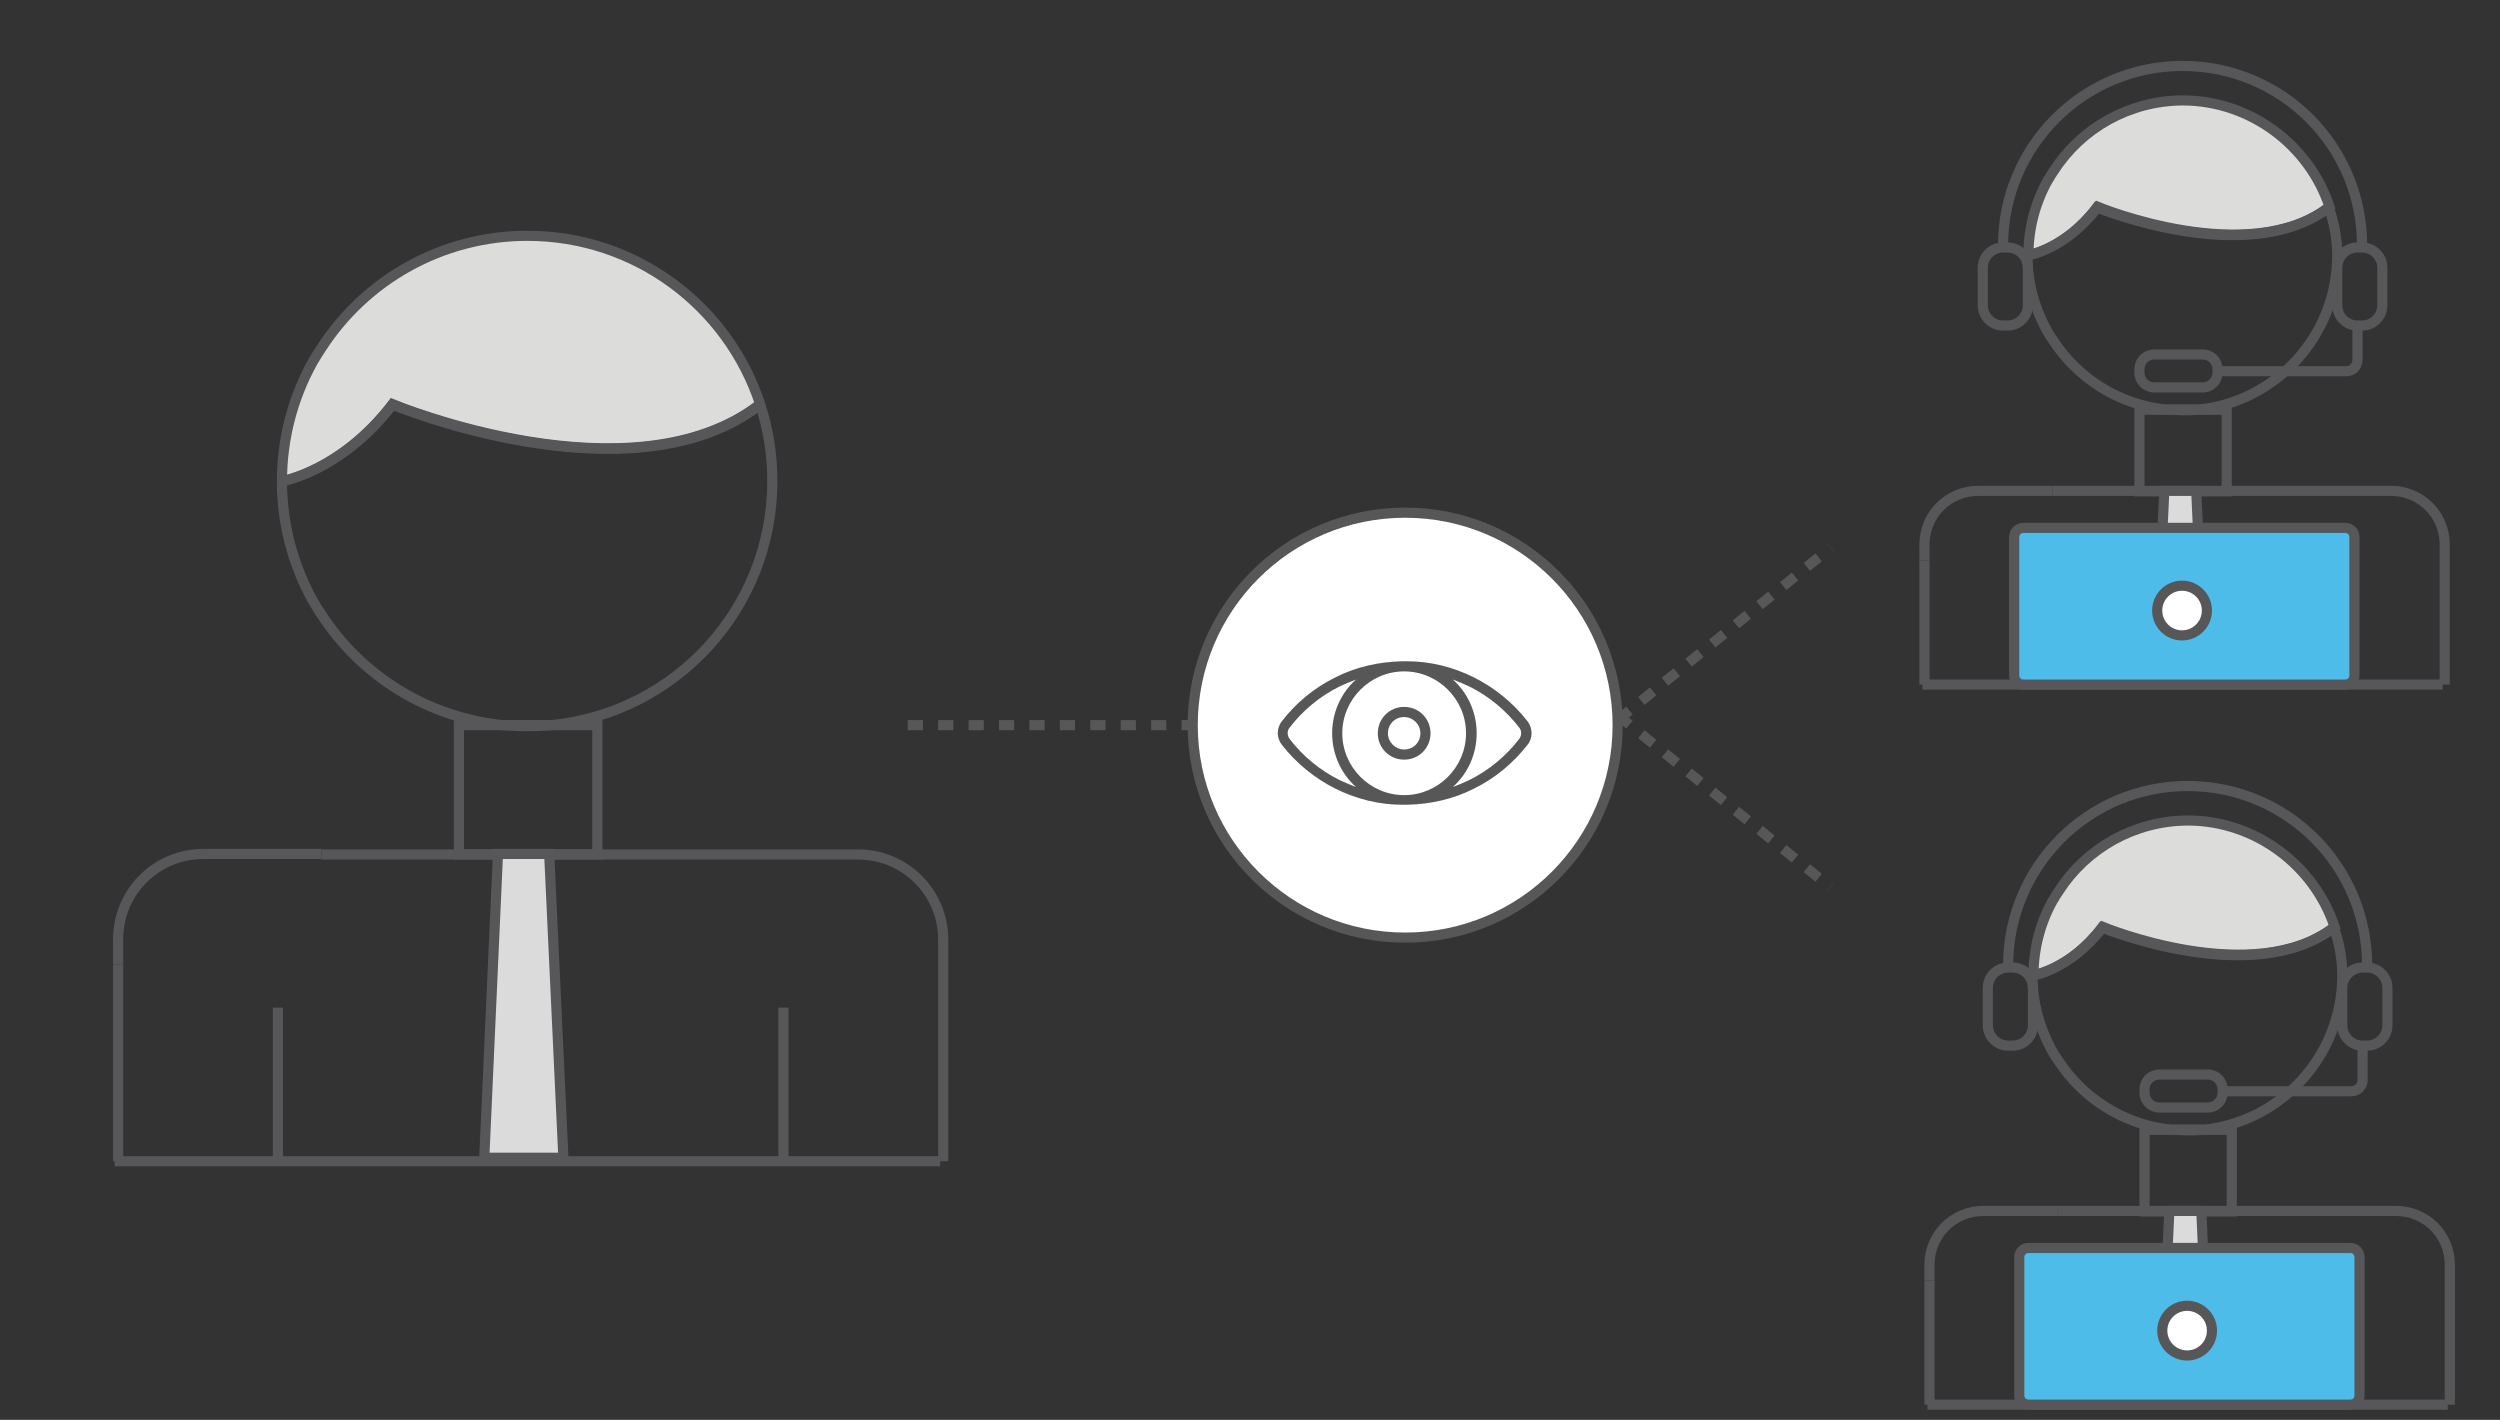 <?xml version="1.0" encoding="UTF-8"?> <!-- Generator: Adobe Illustrator 22.1.0, SVG Export Plug-In . SVG Version: 6.00 Build 0) --> <svg xmlns="http://www.w3.org/2000/svg" xmlns:xlink="http://www.w3.org/1999/xlink" version="1.1" id="Layer_1" x="0px" y="0px" viewBox="0 0 493 280" style="enable-background:new 0 0 493 280;" xml:space="preserve"><rect x="0" y="0" width="493" height="280" fill="#333333" stroke="none"/> <style type="text/css"> .st0{fill:none;stroke:#575659;stroke-width:2;stroke-miterlimit:10;stroke-dasharray:3,3;} .st1{fill:#575659;} .st2{fill:#FFFFFF;stroke:#575757;stroke-width:2;stroke-miterlimit:10;} .st3{fill:#DBDBDC;stroke:#575659;stroke-miterlimit:10;} .st4{fill:none;stroke:#575659;stroke-width:2;stroke-miterlimit:10;} .st5{fill:none;stroke:#575757;stroke-width:2;stroke-miterlimit:10;} .st6{fill:none;stroke:#575757;stroke-width:2;stroke-miterlimit:10;stroke-dasharray:2.968,2.968;} .st7{fill:none;stroke:#575757;stroke-width:2;stroke-miterlimit:10;stroke-dasharray:3.003,3.003;} .st8{fill:#FFFFFF;} .st9{fill:#4DBCE9;} .st10{fill:none;stroke:#575659;stroke-width:3;stroke-miterlimit:10;} .st11{fill:#FCBD7E;stroke:#575659;stroke-width:3;stroke-miterlimit:10;} .st12{fill:#DBDBDC;} .st13{fill:#4DBCE9;stroke:#767679;stroke-width:3;stroke-miterlimit:10;} .st14{fill:#666666;} .st15{fill:#FFFFFF;stroke:#666666;stroke-width:4;stroke-miterlimit:10;} .st16{fill:#4DBCE9;stroke:#666666;stroke-width:4;stroke-miterlimit:10;} .st17{opacity:0.6;fill:#4DBCE9;stroke:#666666;stroke-width:4;stroke-miterlimit:10;} .st18{fill:none;stroke:#666666;stroke-width:4;stroke-miterlimit:10;} .st19{fill:#FFFFFF;stroke:#FF0000;stroke-width:3;stroke-miterlimit:10;} .st20{fill:none;stroke:#666666;stroke-width:3;stroke-miterlimit:10;} .st21{fill:#FFFFFF;stroke:#666666;stroke-width:3;stroke-miterlimit:10;} .st22{fill:#DBDBDC;stroke:#575659;stroke-width:3;stroke-miterlimit:10;} .st23{fill:none;stroke:#DBDBDC;stroke-width:3;stroke-miterlimit:10;} .st24{fill:#DCDCDB;stroke:#575659;stroke-width:3;stroke-miterlimit:10;} .st25{fill:#DCDCDB;stroke:#575659;stroke-width:2;stroke-miterlimit:10;} .st26{fill:#DBDBDC;stroke:#575659;stroke-width:2;stroke-miterlimit:10;} .st27{fill:#DCDCDB;} .st28{fill:#DCDCDB;stroke:#575659;stroke-miterlimit:10;} .st29{fill:none;stroke:#575659;stroke-miterlimit:10;} .st30{fill:none;stroke:#575659;stroke-width:3;stroke-miterlimit:10;stroke-dasharray:3;} .st31{fill:#FFFFFF;stroke:#575659;stroke-width:2;stroke-miterlimit:10;} .st32{fill:#575757;} .st33{fill:#767679;} .st34{fill:#4FBDE9;} .st35{fill:none;stroke:#575659;stroke-width:2;stroke-miterlimit:10;stroke-dasharray:2.971,2.971;} .st36{fill:none;} .st37{fill:none;stroke:#575757;stroke-width:2;stroke-miterlimit:10;stroke-dasharray:3,3;} .st38{fill:none;stroke:#575757;stroke-width:2;stroke-miterlimit:10;stroke-dasharray:3;} .st39{fill:none;stroke:#575659;stroke-width:2;stroke-miterlimit:10;stroke-dasharray:3.222,3.222;} .st40{fill:#4DBCE9;stroke:#575659;stroke-width:2;stroke-miterlimit:10;} </style> <g> <g> <path class="st0" d="M559.1,207.9c0-80.9,65.6-146.4,146.4-146.4c76,0,138.5,58,145.8,132.1"></path> <g> <polygon class="st1" points="841,191.2 851.9,207.9 860.9,190 "></polygon> </g> </g> </g> <circle class="st2" cx="707.9" cy="61.4" r="33.3"></circle> <path class="st3" d="M641.6,115h-65.8c-2,0-3.7,1.7-3.7,3.7v41.6c0,2,1.7,3.7,3.7,3.7h49l13.6,11.7V164h3.2c2,0,3.7-1.7,3.7-3.7 v-41.6C645.3,116.6,643.6,115,641.6,115z"></path> <line class="st4" x1="608.4" y1="132.6" x2="634.6" y2="132.6"></line> <line class="st4" x1="608.7" y1="138.4" x2="634.9" y2="138.4"></line> <line class="st4" x1="608.7" y1="145.3" x2="622.5" y2="145.3"></line> <g> <g> <line class="st5" x1="-609" y1="-596" x2="-607.5" y2="-596"></line> <line class="st6" x1="-604.5" y1="-596" x2="-517" y2="-596"></line> <line class="st5" x1="-515.5" y1="-596" x2="-514" y2="-596"></line> </g> </g> <g> <g> <line class="st5" x1="-513.5" y1="-498" x2="-515" y2="-498"></line> <path class="st7" d="M-518-498h-63.5c-15.1,0-27.5-12.4-27.5-27.5v-144c0-15.1,12.4-27.5,27.5-27.5h65"></path> <line class="st5" x1="-515" y1="-697" x2="-513.5" y2="-697"></line> </g> </g> <g> <path class="st8" d="M-450.6-1484.5h-358.1c-6.6,0-12,5.4-12,12v226.9c0,6.6,5.4,12,12,12h358.1c6.6,0,12-5.4,12-12v-226.9 C-438.6-1479.2-444-1484.5-450.6-1484.5z M-819.3-1458.2v-14.4c0-5.8,4.7-10.5,10.5-10.5h358.1c5.8,0,10.5,4.7,10.5,10.5v14.4 H-819.3z"></path> <path class="st1" d="M-450.6-1486h-358.1c-7.4,0-13.5,6.1-13.5,13.5v226.9c0,7.4,6.1,13.5,13.5,13.5h358.1 c7.5,0,13.5-6.1,13.5-13.5v-226.9C-437.1-1480-443.2-1486-450.6-1486z M-440.1-1245.7c0,5.8-4.7,10.5-10.5,10.5h-358.1 c-5.8,0-10.5-4.7-10.5-10.5v-226.9c0-5.8,4.7-10.5,10.5-10.5h358.1c5.8,0,10.5,4.7,10.5,10.5V-1245.7z"></path> <path class="st9" d="M-440.1-1472.5v14.4h-379.1v-14.4c0-5.8,4.7-10.5,10.5-10.5h358.1C-444.8-1483-440.1-1478.3-440.1-1472.5z"></path> </g> <g> <rect x="-822.3" y="-1458.2" class="st1" width="385.1" height="3"></rect> </g> <path class="st8" d="M-794.5-1470.3c0,1.8-1.5,3.3-3.3,3.3c-1.8,0-3.3-1.5-3.3-3.3c0-1.8,1.5-3.3,3.3-3.3 C-796-1473.7-794.5-1472.2-794.5-1470.3z"></path> <path class="st8" d="M-783.5-1470.3c0,1.8-1.5,3.3-3.3,3.3c-1.8,0-3.3-1.5-3.3-3.3c0-1.8,1.5-3.3,3.3-3.3 C-785-1473.7-783.5-1472.2-783.5-1470.3z"></path> <path class="st8" d="M-773.5-1470.3c0,1.8-1.5,3.3-3.3,3.3c-1.8,0-3.3-1.5-3.3-3.3c0-1.8,1.5-3.3,3.3-3.3 C-775-1473.7-773.5-1472.2-773.5-1470.3z"></path> <g> <polygon class="st10" points="-233.2,-565.5 -247.1,-613 -219.2,-659.2 -192.6,-612.3 -202.4,-565.5 "></polygon> <rect x="-234.6" y="-565.5" class="st11" width="32.1" height="26.6"></rect> <line class="st10" x1="-219.2" y1="-659.2" x2="-219.2" y2="-612.3"></line> <path class="st10" d="M-212.7-605.8c0,3.6-2.9,6.5-6.5,6.5c-3.6,0-6.5-2.9-6.5-6.5c0-3.6,2.9-6.5,6.5-6.5 C-215.6-612.3-212.7-609.4-212.7-605.8z"></path> <path class="st10" d="M-310.4-573.3c0-50.7,41.1-91.9,91.9-91.9c50.7,0,91.9,41.1,91.9,91.9"></path> <line class="st10" x1="-310.4" y1="-665.1" x2="-126.7" y2="-665.1"></line> </g> <rect x="550" y="-700" class="st12" width="72" height="72"></rect> <rect x="550" y="-611" class="st13" width="72" height="72"></rect> <rect x="550" y="-522" class="st11" width="72" height="72"></rect> <rect x="550" y="-433" class="st14" width="72" height="72"></rect> <g> <path class="st12" d="M-168.1-802.4c0,4.4-3.6,8-8,8h-164c-4.4,0-8-3.6-8-8v-74.7c0-4.4,3.6-8,8-8h164c4.4,0,8,3.6,8,8V-802.4z"></path> </g> <path class="st15" d="M-381.2-151.8c-18.1,0-32.7-14.6-32.7-32.7c0-18.1,14.7-32.7,32.7-32.7c0.4,0,0.8,0,1.2,0.1v-28.7 c0-13.1-10.6-23.8-23.8-23.8h-269.4c-13.1,0-23.8,10.7-23.8,23.8v28.6c17.8,0.3,32.2,14.8,32.2,32.7c0,17.9-14.4,32.4-32.2,32.7 v27.4c0,13.1,10.7,23.8,23.8,23.8h269.4c13.1,0,23.8-10.6,23.8-23.8v-27.5C-380.4-151.8-380.8-151.8-381.2-151.8z"></path> <path class="st16" d="M-239.2-33.7c-18.1,0-32.7-14.6-32.7-32.7c0-18.1,14.7-32.7,32.7-32.7c0.4,0,0.8,0,1.2,0.1v-28.7 c0-13.1-10.6-23.8-23.8-23.8h-269.4c-13.1,0-23.8,10.7-23.8,23.8v28.6c17.8,0.3,32.2,14.8,32.2,32.7c0,17.9-14.4,32.4-32.2,32.7 v27.4c0,13.1,10.7,23.8,23.8,23.8h269.4c13.1,0,23.8-10.6,23.8-23.8v-27.5C-238.4-33.8-238.8-33.7-239.2-33.7z"></path> <path class="st17" d="M830.2-196.2v-24.7H692.9c-11.9,0-21.6,9.7-21.6,21.6v24.7h137.3C820.5-174.6,830.2-184.2,830.2-196.2z"></path> <line class="st18" x1="-612.6" y1="-227.8" x2="-459.5" y2="-227.8"></line> <line class="st18" x1="-612.6" y1="-199.1" x2="-459.5" y2="-199.1"></line> <line class="st18" x1="-614.8" y1="-170.5" x2="-461.7" y2="-170.5"></line> <path class="st19" d="M-715.8-1390.7c-4.1,0-7.5-3.4-7.5-7.5c0-4.1,3.4-7.5,7.5-7.5c0.1,0,0.2,0,0.3,0v-6.6c0-3-2.4-5.4-5.4-5.4 h-61.6c-3,0-5.4,2.4-5.4,5.4v6.6c4.1,0.1,7.4,3.4,7.4,7.5c0,4.1-3.3,7.4-7.4,7.5v6.3c0,3,2.4,5.4,5.4,5.4h61.6c3,0,5.4-2.4,5.4-5.4 v-6.3C-715.6-1390.7-715.7-1390.7-715.8-1390.7z"></path> <line class="st20" x1="-768.7" y1="-1404.1" x2="-733.7" y2="-1404.1"></line> <line class="st20" x1="-768.7" y1="-1397.5" x2="-733.7" y2="-1397.5"></line> <line class="st20" x1="-769.2" y1="-1391" x2="-734.2" y2="-1391"></line> <path class="st21" d="M-715.8-1340.7c-4.1,0-7.5-3.4-7.5-7.5c0-4.1,3.4-7.5,7.5-7.5c0.1,0,0.2,0,0.3,0v-6.6c0-3-2.4-5.4-5.4-5.4 h-61.6c-3,0-5.4,2.4-5.4,5.4v6.6c4.1,0.1,7.4,3.4,7.4,7.5c0,4.1-3.3,7.4-7.4,7.5v6.3c0,3,2.4,5.4,5.4,5.4h61.6c3,0,5.4-2.4,5.4-5.4 v-6.3C-715.6-1340.7-715.7-1340.7-715.8-1340.7z"></path> <line class="st20" x1="-768.7" y1="-1354.1" x2="-733.7" y2="-1354.1"></line> <line class="st20" x1="-768.7" y1="-1347.5" x2="-733.7" y2="-1347.5"></line> <line class="st20" x1="-769.2" y1="-1341" x2="-734.2" y2="-1341"></line> <path class="st21" d="M-715.8-1292.7c-4.1,0-7.5-3.4-7.5-7.5c0-4.1,3.4-7.5,7.5-7.5c0.1,0,0.2,0,0.3,0v-6.6c0-3-2.4-5.4-5.4-5.4 h-61.6c-3,0-5.4,2.4-5.4,5.4v6.6c4.1,0.1,7.4,3.4,7.4,7.5c0,4.1-3.3,7.4-7.4,7.5v6.3c0,3,2.4,5.4,5.4,5.4h61.6c3,0,5.4-2.4,5.4-5.4 v-6.3C-715.6-1292.7-715.7-1292.7-715.8-1292.7z"></path> <line class="st20" x1="-768.7" y1="-1306.1" x2="-733.7" y2="-1306.1"></line> <line class="st20" x1="-768.7" y1="-1299.5" x2="-733.7" y2="-1299.5"></line> <line class="st20" x1="-769.2" y1="-1293" x2="-734.2" y2="-1293"></line> <line class="st18" x1="-471.6" y1="-95.6" x2="-318.4" y2="-95.6"></line> <line class="st18" x1="-471.6" y1="-66.9" x2="-318.4" y2="-66.9"></line> <line class="st18" x1="-473.8" y1="-38.3" x2="-320.6" y2="-38.3"></line> <g> <path class="st8" d="M-471.6-1199.5h-358.1c-6.6,0-12,5.4-12,12v226.9c0,6.6,5.4,12,12,12h358.1c6.6,0,12-5.4,12-12v-226.9 C-459.6-1194.2-465-1199.5-471.6-1199.5z M-840.3-1173.2v-14.4c0-5.8,4.7-10.5,10.5-10.5h358.1c5.8,0,10.5,4.7,10.5,10.5v14.4 H-840.3z"></path> <path class="st1" d="M-471.6-1201h-358.1c-7.4,0-13.5,6.1-13.5,13.5v226.9c0,7.4,6.1,13.5,13.5,13.5h358.1 c7.5,0,13.5-6.1,13.5-13.5v-226.9C-458.1-1195-464.2-1201-471.6-1201z M-461.1-960.7c0,5.8-4.7,10.5-10.5,10.5h-358.1 c-5.8,0-10.5-4.7-10.5-10.5v-226.9c0-5.8,4.7-10.5,10.5-10.5h358.1c5.8,0,10.5,4.7,10.5,10.5V-960.7z"></path> <path class="st9" d="M-461.1-1187.5v14.4h-379.1v-14.4c0-5.8,4.7-10.5,10.5-10.5h358.1C-465.8-1198-461.1-1193.3-461.1-1187.5z"></path> </g> <g> <rect x="-843.3" y="-1173.2" class="st1" width="385.1" height="3"></rect> </g> <path class="st8" d="M-815.5-1185.3c0,1.8-1.5,3.3-3.3,3.3c-1.8,0-3.3-1.5-3.3-3.3c0-1.8,1.5-3.3,3.3-3.3 C-817-1188.7-815.5-1187.2-815.5-1185.3z"></path> <path class="st8" d="M-804.5-1185.3c0,1.8-1.5,3.3-3.3,3.3c-1.8,0-3.3-1.5-3.3-3.3c0-1.8,1.5-3.3,3.3-3.3 C-806-1188.7-804.5-1187.2-804.5-1185.3z"></path> <path class="st8" d="M-794.5-1185.3c0,1.8-1.5,3.3-3.3,3.3c-1.8,0-3.3-1.5-3.3-3.3c0-1.8,1.5-3.3,3.3-3.3 C-796-1188.7-794.5-1187.2-794.5-1185.3z"></path> <circle class="st11" cx="-461.5" cy="-1060.5" r="75"></circle> <polyline class="st10" points="-822.5,-991.5 -755.5,-1069.5 -706.5,-1017.5 -629.5,-1127.5 -579.5,-991.5 "></polyline> <circle class="st22" cx="-756.5" cy="-1064.5" r="13"></circle> <circle class="st22" cx="-629.5" cy="-1127.5" r="13"></circle> <circle class="st22" cx="-579.5" cy="-991.5" r="13"></circle> <circle class="st22" cx="-485" cy="-1078" r="9.5"></circle> <circle class="st22" cx="-441" cy="-1078" r="9.5"></circle> <path class="st10" d="M-494.5-1040.5c0,0,31,24,63,0"></path> <line class="st23" x1="-694.5" y1="-1413.5" x2="-571.5" y2="-1413.5"></line> <line class="st23" x1="-694.5" y1="-1404.5" x2="-544.5" y2="-1404.5"></line> <line class="st23" x1="-694" y1="-1395.5" x2="-544" y2="-1395.5"></line> <line class="st23" x1="-694.5" y1="-1356.5" x2="-571.5" y2="-1356.5"></line> <line class="st23" x1="-694.5" y1="-1347.5" x2="-544.5" y2="-1347.5"></line> <line class="st23" x1="-694" y1="-1338.5" x2="-544" y2="-1338.5"></line> <line class="st23" x1="-694.5" y1="-1306.5" x2="-571.5" y2="-1306.5"></line> <line class="st23" x1="-694.5" y1="-1297.5" x2="-544.5" y2="-1297.5"></line> <line class="st23" x1="-694" y1="-1288.5" x2="-544" y2="-1288.5"></line> <rect x="-528.5" y="-1417.5" class="st21" width="71" height="61"></rect> <rect x="-528.5" y="-1343.5" class="st21" width="71" height="88"></rect> <line class="st23" x1="-512" y1="-1398" x2="-475" y2="-1398"></line> <line class="st23" x1="-512" y1="-1386.5" x2="-475" y2="-1386.5"></line> <line class="st23" x1="-515" y1="-1325" x2="-478" y2="-1325"></line> <line class="st23" x1="-515" y1="-1313.5" x2="-478" y2="-1313.5"></line> <line class="st23" x1="-515" y1="-1299" x2="-478" y2="-1299"></line> <line class="st23" x1="-515" y1="-1287.5" x2="-478" y2="-1287.5"></line> <g> <path class="st24" d="M469.4-1013.1c-13.3,10.3-38.2,0-38.2,0c-5.3,6.9-11.5,8-11.5,8c0-4.5,1.1-8.7,3.2-12.3 c0.1-0.3,0.3-0.5,0.5-0.8c0.1-0.3,0.3-0.5,0.5-0.7c4.5-7,12.4-11.6,21.4-11.6C456.5-1030.5,466-1023.2,469.4-1013.1z"></path> <path class="st10" d="M470.6-1005.1c0,13.2-10.1,24.1-22.9,25.3h-5c-7.9-0.8-14.7-5.2-18.9-11.5c-0.2-0.2-0.3-0.5-0.5-0.7 c-0.2-0.3-0.3-0.5-0.5-0.8c-2-3.6-3.2-7.8-3.2-12.3c0,0,6.2-1,11.5-8c0,0,24.8,10.3,38.2,0C470.2-1010.6,470.6-1007.9,470.6-1005.1 z"></path> <path class="st10" d="M447.7-979.8c-0.8,0.1-1.7,0.1-2.5,0.1c-0.8,0-1.7,0-2.5-0.1H447.7z"></path> <path class="st10" d="M402.7-954.9v-2.6c0-4.9,4-8.8,8.8-8.8h12.3"></path> <path class="st10" d="M488.4-934.5v-23c0-4.9-4-8.8-8.8-8.8h-27h-14.4h-14.3"></path> <line class="st10" x1="402.7" y1="-934.5" x2="402.7" y2="-954.9"></line> <rect x="438.1" y="-979.8" class="st10" width="14.4" height="13.4"></rect> <line class="st10" x1="402.4" y1="-934.5" x2="488" y2="-934.5"></line> <line class="st10" x1="419.3" y1="-950.5" x2="419.3" y2="-934.5"></line> <line class="st10" x1="471.8" y1="-950.5" x2="471.8" y2="-934.5"></line> <polygon class="st22" points="448.9,-934.9 440.7,-934.9 442.2,-966.4 447.5,-966.4 "></polygon> </g> <g> <path class="st25" d="M741.4,158.4c-18.1,14-51.8,0-51.8,0c-7.2,9.4-15.5,10.8-15.5,10.8c0-6.1,1.6-11.8,4.3-16.7 c0.2-0.4,0.4-0.7,0.6-1.1c0.2-0.3,0.4-0.7,0.6-1c6.2-9.5,16.8-15.7,29-15.7C723.8,134.7,736.8,144.6,741.4,158.4z"></path> <path class="st4" d="M743.1,169.2c0,17.9-13.7,32.7-31.1,34.4h-6.8c-10.7-1-20-7-25.6-15.6c-0.2-0.3-0.4-0.7-0.6-1 c-0.2-0.4-0.4-0.7-0.6-1.1c-2.7-4.9-4.3-10.6-4.3-16.7c0,0,8.4-1.4,15.5-10.8c0,0,33.7,14,51.8,0 C742.5,161.8,743.1,165.4,743.1,169.2z"></path> <path class="st4" d="M711.9,203.6c-1.1,0.1-2.2,0.2-3.4,0.2s-2.3-0.1-3.4-0.2H711.9z"></path> <path class="st4" d="M650.9,237.3v-3.5c0-6.6,5.4-12,12-12h16.7"></path> <path class="st4" d="M767.1,265v-31.2c0-6.6-5.4-12-12-12h-36.7h-19.5h-19.4"></path> <line class="st4" x1="650.9" y1="265" x2="650.9" y2="237.3"></line> <rect x="698.9" y="203.6" class="st4" width="19.5" height="18.2"></rect> <line class="st4" x1="650.4" y1="265" x2="766.7" y2="265"></line> <line class="st4" x1="673.4" y1="243.4" x2="673.4" y2="265"></line> <line class="st4" x1="744.6" y1="243.4" x2="744.6" y2="265"></line> <polygon class="st26" points="713.6,264.5 702.5,264.5 704.5,221.7 711.6,221.7 "></polygon> </g> <g> <g> <path class="st27" d="M-425.7-703.3c-9,6.9-25.7,0-25.7,0c-3.6,4.7-7.7,5.4-7.7,5.4c0-3,0.8-5.8,2.1-8.3c0.1-0.2,0.2-0.4,0.3-0.5 c0.1-0.2,0.2-0.3,0.3-0.5c3.1-4.7,8.4-7.8,14.4-7.8C-434.4-715.1-428-710.2-425.7-703.3z"></path> <path class="st1" d="M-459.6-697.5v-0.5c0-3,0.8-5.9,2.2-8.5c0.1-0.2,0.2-0.4,0.3-0.6c0.1-0.2,0.2-0.3,0.3-0.5c3.3-5,8.8-8,14.7-8 c7.6,0,14.3,4.8,16.7,12.1l0.1,0.3l-0.2,0.2c-8.5,6.6-23.5,1.1-25.8,0.2c-3.6,4.5-7.6,5.2-7.8,5.3L-459.6-697.5z M-442-714.7 c-5.7,0-10.9,2.9-14,7.6c-0.1,0.2-0.2,0.3-0.3,0.5c-0.1,0.2-0.2,0.3-0.3,0.5c-1.3,2.3-2,4.9-2.1,7.6c1.2-0.3,4.3-1.5,7-5.1 l0.2-0.3l0.3,0.1c0.2,0.1,16.3,6.6,25.1,0.2C-428.5-710.2-434.9-714.7-442-714.7z"></path> </g> <g> <path class="st1" d="M-443.7-680.5c-5.4-0.5-10.1-3.4-13.1-7.9c-0.1-0.2-0.2-0.3-0.3-0.5c-0.1-0.2-0.2-0.4-0.3-0.6 c-1.4-2.6-2.2-5.5-2.2-8.5v-0.3l0.3-0.1c0,0,4-0.7,7.5-5.2l0.2-0.3l0.3,0.1c0.2,0.1,16.6,6.8,25.3,0.1l0.5-0.4l0.2,0.6 c0.6,1.8,0.9,3.6,0.9,5.5c0,9.1-6.8,16.6-15.8,17.5L-443.7-680.5z M-458.7-697.6c0.1,2.7,0.8,5.4,2.1,7.8c0.1,0.2,0.2,0.4,0.3,0.5 c0.1,0.2,0.2,0.3,0.3,0.5c2.8,4.3,7.3,7.1,12.4,7.6l3.3,0c8.6-0.8,15.1-8,15.1-16.7c0-1.6-0.2-3.2-0.7-4.7 c-8.6,6-23.1,0.7-25.4-0.2C-454.3-699-457.7-697.9-458.7-697.6z"></path> </g> <g> <path class="st1" d="M-442-680.4c-0.6,0-1.1,0-1.7-0.1l0-0.8h3.4l0,0.8C-440.9-680.4-441.5-680.4-442-680.4z"></path> </g> <g> <path class="st1" d="M-470.2-664.2h-0.8v-1.8c0-3.5,2.9-6.4,6.4-6.4h8.3v0.8h-8.3c-3.1,0-5.6,2.5-5.6,5.6V-664.2z"></path> </g> <g> <path class="st1" d="M-412.5-650.4h-0.8v-15.5c0-3.1-2.5-5.6-5.6-5.6h-37.5v-0.8h37.5c3.5,0,6.4,2.9,6.4,6.4V-650.4z"></path> </g> <g> <rect x="-471" y="-664.2" class="st1" width="0.8" height="13.7"></rect> </g> <g> <path class="st1" d="M-436.7-671.5h-10.5v-9.8h10.5V-671.5z M-446.4-672.3h8.9v-8.2h-8.9V-672.3z"></path> </g> <g> <rect x="-470.9" y="-650.8" class="st1" width="57.7" height="0.8"></rect> </g> <g> <rect x="-459.9" y="-661.1" class="st1" width="0.8" height="10.7"></rect> </g> <g> <rect x="-424.5" y="-661.1" class="st1" width="0.8" height="10.7"></rect> </g> <g> <g> <polygon class="st12" points="-439.5,-650.7 -445,-650.7 -444,-671.9 -440.5,-671.9 "></polygon> </g> <g> <path class="st1" d="M-439.1-650.3h-6.4l1-22.1h4.4L-439.1-650.3z M-444.6-651.1h4.7l-0.9-20.4h-2.8L-444.6-651.1z"></path> </g> </g> </g> <g> <g> <path class="st27" d="M-425.7-624.3c-9,6.9-25.7,0-25.7,0c-3.6,4.7-7.7,5.4-7.7,5.4c0-3,0.8-5.8,2.1-8.3c0.1-0.2,0.2-0.4,0.3-0.5 c0.1-0.2,0.2-0.3,0.3-0.5c3.1-4.7,8.4-7.8,14.4-7.8C-434.4-636.1-428-631.2-425.7-624.3z"></path> <path class="st1" d="M-459.6-618.5v-0.5c0-3,0.8-5.9,2.2-8.5c0.1-0.2,0.2-0.4,0.3-0.6c0.1-0.2,0.2-0.3,0.3-0.5c3.3-5,8.8-8,14.7-8 c7.6,0,14.3,4.8,16.7,12.1l0.1,0.3l-0.2,0.2c-8.5,6.6-23.5,1.1-25.8,0.2c-3.6,4.5-7.6,5.2-7.8,5.3L-459.6-618.5z M-442-635.7 c-5.7,0-10.9,2.9-14,7.6c-0.1,0.2-0.2,0.3-0.3,0.5c-0.1,0.2-0.2,0.3-0.3,0.5c-1.3,2.3-2,4.9-2.1,7.6c1.2-0.3,4.3-1.5,7-5.1 l0.2-0.3l0.3,0.1c0.2,0.1,16.3,6.6,25.1,0.2C-428.5-631.2-434.9-635.7-442-635.7z"></path> </g> <g> <path class="st1" d="M-443.7-601.5c-5.4-0.5-10.1-3.4-13.1-7.9c-0.1-0.2-0.2-0.3-0.3-0.5c-0.1-0.2-0.2-0.4-0.3-0.6 c-1.4-2.6-2.2-5.5-2.2-8.5v-0.3l0.3-0.1c0,0,4-0.7,7.5-5.2l0.2-0.3l0.3,0.1c0.2,0.1,16.6,6.8,25.3,0.1l0.5-0.4l0.2,0.6 c0.6,1.8,0.9,3.6,0.9,5.5c0,9.1-6.8,16.6-15.8,17.5L-443.7-601.5z M-458.7-618.6c0.1,2.7,0.8,5.4,2.1,7.8c0.1,0.2,0.2,0.4,0.3,0.5 c0.1,0.2,0.2,0.3,0.3,0.5c2.8,4.3,7.3,7.1,12.4,7.6l3.3,0c8.6-0.8,15.1-8,15.1-16.7c0-1.6-0.2-3.2-0.7-4.7 c-8.6,6-23.1,0.7-25.4-0.2C-454.3-620-457.7-618.9-458.7-618.6z"></path> </g> <g> <path class="st1" d="M-442-601.4c-0.6,0-1.1,0-1.7-0.1l0-0.8h3.4l0,0.8C-440.9-601.4-441.5-601.4-442-601.4z"></path> </g> <g> <path class="st1" d="M-470.2-585.2h-0.8v-1.8c0-3.5,2.9-6.4,6.4-6.4h8.3v0.8h-8.3c-3.1,0-5.6,2.5-5.6,5.6V-585.2z"></path> </g> <g> <path class="st1" d="M-412.5-571.4h-0.8v-15.5c0-3.1-2.5-5.6-5.6-5.6h-37.5v-0.8h37.5c3.5,0,6.4,2.9,6.4,6.4V-571.4z"></path> </g> <g> <rect x="-471" y="-585.2" class="st1" width="0.8" height="13.7"></rect> </g> <g> <path class="st1" d="M-436.7-592.5h-10.5v-9.8h10.5V-592.5z M-446.4-593.3h8.9v-8.2h-8.9V-593.3z"></path> </g> <g> <rect x="-470.9" y="-571.8" class="st1" width="57.7" height="0.8"></rect> </g> <g> <rect x="-459.9" y="-582.1" class="st1" width="0.8" height="10.7"></rect> </g> <g> <rect x="-424.5" y="-582.1" class="st1" width="0.8" height="10.7"></rect> </g> <g> <g> <polygon class="st12" points="-439.5,-571.7 -445,-571.7 -444,-592.9 -440.5,-592.9 "></polygon> </g> <g> <path class="st1" d="M-439.1-571.3h-6.4l1-22.1h4.4L-439.1-571.3z M-444.6-572.1h4.7l-0.9-20.4h-2.8L-444.6-572.1z"></path> </g> </g> </g> <g> <g> <path class="st27" d="M-421.7-545.3c-9,6.9-25.7,0-25.7,0c-3.6,4.7-7.7,5.4-7.7,5.4c0-3,0.8-5.8,2.1-8.3c0.1-0.2,0.2-0.4,0.3-0.5 c0.1-0.2,0.2-0.3,0.3-0.5c3.1-4.7,8.4-7.8,14.4-7.8C-430.4-557.1-424-552.2-421.7-545.3z"></path> <path class="st1" d="M-455.6-539.5v-0.5c0-3,0.8-5.9,2.2-8.5c0.1-0.2,0.2-0.4,0.3-0.6c0.1-0.2,0.2-0.3,0.3-0.5c3.3-5,8.8-8,14.7-8 c7.6,0,14.3,4.8,16.7,12.1l0.1,0.3l-0.2,0.2c-8.5,6.6-23.5,1.1-25.8,0.2c-3.6,4.5-7.6,5.2-7.8,5.3L-455.6-539.5z M-438-556.7 c-5.7,0-10.9,2.9-14,7.6c-0.1,0.2-0.2,0.3-0.3,0.5c-0.1,0.2-0.2,0.3-0.3,0.5c-1.3,2.3-2,4.9-2.1,7.6c1.2-0.3,4.3-1.5,7-5.1 l0.2-0.3l0.3,0.1c0.2,0.1,16.3,6.6,25.1,0.2C-424.5-552.2-430.9-556.7-438-556.7z"></path> </g> <g> <path class="st1" d="M-439.7-522.5c-5.4-0.5-10.1-3.4-13.1-7.9c-0.1-0.2-0.2-0.3-0.3-0.5c-0.1-0.2-0.2-0.4-0.3-0.6 c-1.4-2.6-2.2-5.5-2.2-8.5v-0.3l0.3-0.1c0,0,4-0.7,7.5-5.2l0.2-0.3l0.3,0.1c0.2,0.1,16.6,6.8,25.3,0.1l0.5-0.4l0.2,0.6 c0.6,1.8,0.9,3.6,0.9,5.5c0,9.1-6.8,16.6-15.8,17.5L-439.7-522.5z M-454.7-539.6c0.1,2.7,0.8,5.4,2.1,7.8c0.1,0.2,0.2,0.4,0.3,0.5 c0.1,0.2,0.2,0.3,0.3,0.5c2.8,4.3,7.3,7.1,12.4,7.6l3.3,0c8.6-0.8,15.1-8,15.1-16.7c0-1.6-0.2-3.2-0.7-4.7 c-8.6,6-23.1,0.7-25.4-0.2C-450.3-541-453.7-539.9-454.7-539.6z"></path> </g> <g> <path class="st1" d="M-438-522.4c-0.6,0-1.1,0-1.7-0.1l0-0.8h3.4l0,0.8C-436.9-522.4-437.5-522.4-438-522.4z"></path> </g> <g> <path class="st1" d="M-466.2-506.2h-0.8v-1.8c0-3.5,2.9-6.4,6.4-6.4h8.3v0.8h-8.3c-3.1,0-5.6,2.5-5.6,5.6V-506.2z"></path> </g> <g> <path class="st1" d="M-408.5-492.4h-0.8v-15.5c0-3.1-2.5-5.6-5.6-5.6h-37.5v-0.8h37.5c3.5,0,6.4,2.9,6.4,6.4V-492.4z"></path> </g> <g> <rect x="-467" y="-506.2" class="st1" width="0.8" height="13.7"></rect> </g> <g> <path class="st1" d="M-432.7-513.5h-10.5v-9.8h10.5V-513.5z M-442.4-514.3h8.9v-8.2h-8.9V-514.3z"></path> </g> <g> <rect x="-466.9" y="-492.8" class="st1" width="57.7" height="0.8"></rect> </g> <g> <rect x="-455.9" y="-503.1" class="st1" width="0.8" height="10.7"></rect> </g> <g> <rect x="-420.5" y="-503.1" class="st1" width="0.8" height="10.7"></rect> </g> <g> <g> <polygon class="st12" points="-435.5,-492.7 -441,-492.7 -440,-513.9 -436.5,-513.9 "></polygon> </g> <g> <path class="st1" d="M-435.1-492.3h-6.4l1-22.1h4.4L-435.1-492.3z M-440.6-493.1h4.7l-0.9-20.4h-2.8L-440.6-493.1z"></path> </g> </g> </g> <g> <path class="st24" d="M336.5-925.4c-13.3,10.3-38.2,0-38.2,0c-5.3,6.9-11.5,8-11.5,8c0-4.5,1.1-8.7,3.2-12.3 c0.1-0.3,0.3-0.5,0.5-0.8c0.1-0.3,0.3-0.5,0.5-0.7c4.5-7,12.4-11.6,21.4-11.6C323.6-942.9,333.2-935.6,336.5-925.4z"></path> <path class="st10" d="M337.8-917.5c0,13.2-10.1,24.1-22.9,25.3h-5c-7.9-0.8-14.7-5.2-18.9-11.5c-0.2-0.2-0.3-0.5-0.5-0.7 c-0.2-0.3-0.3-0.5-0.5-0.8c-2-3.6-3.2-7.8-3.2-12.3c0,0,6.2-1,11.5-8c0,0,24.8,10.3,38.2,0C337.3-922.9,337.8-920.3,337.8-917.5z"></path> <path class="st10" d="M314.8-892.2c-0.8,0.1-1.7,0.1-2.5,0.1c-0.8,0-1.7,0-2.5-0.1H314.8z"></path> <path class="st10" d="M269.9-867.3v-2.6c0-4.9,4-8.8,8.8-8.8H291"></path> <path class="st10" d="M355.5-846.9v-23c0-4.9-4-8.8-8.8-8.8h-27h-14.4H291"></path> <line class="st10" x1="269.9" y1="-846.9" x2="269.9" y2="-867.3"></line> <rect x="305.3" y="-892.2" class="st10" width="14.4" height="13.4"></rect> <line class="st10" x1="269.5" y1="-846.9" x2="355.1" y2="-846.9"></line> <line class="st10" x1="286.5" y1="-862.8" x2="286.5" y2="-846.9"></line> <line class="st10" x1="338.9" y1="-862.8" x2="338.9" y2="-846.9"></line> <polygon class="st22" points="316.1,-847.3 307.9,-847.3 309.3,-878.8 314.6,-878.8 "></polygon> </g> <g> <path class="st28" d="M597,128.7c-3.6,2.8-10.4,0-10.4,0c-1.4,1.9-3.1,2.2-3.1,2.2c0-1.2,0.3-2.4,0.9-3.4c0-0.1,0.1-0.1,0.1-0.2 c0-0.1,0.1-0.1,0.1-0.2c1.2-1.9,3.4-3.2,5.8-3.2C593.5,124,596.1,126,597,128.7z"></path> <path class="st29" d="M597.4,130.9c0,3.6-2.7,6.6-6.3,6.9h-1.4c-2.2-0.2-4-1.4-5.1-3.1c0-0.1-0.1-0.1-0.1-0.2 c0-0.1-0.1-0.1-0.1-0.2c-0.6-1-0.9-2.1-0.9-3.4c0,0,1.7-0.3,3.1-2.2c0,0,6.8,2.8,10.4,0C597.2,129.4,597.4,130.1,597.4,130.9z"></path> <path class="st29" d="M591.1,137.8c-0.2,0-0.5,0-0.7,0c-0.2,0-0.5,0-0.7,0H591.1z"></path> <path class="st29" d="M578.8,144.6v-0.7c0-1.3,1.1-2.4,2.4-2.4h3.4"></path> <path class="st29" d="M602.2,150.2v-6.3c0-1.3-1.1-2.4-2.4-2.4h-7.4h-3.9h-3.9"></path> <line class="st29" x1="578.8" y1="150.2" x2="578.8" y2="144.6"></line> <rect x="588.5" y="137.8" class="st29" width="3.9" height="3.7"></rect> <line class="st29" x1="578.7" y1="150.2" x2="602.1" y2="150.2"></line> <line class="st29" x1="583.3" y1="145.8" x2="583.3" y2="150.2"></line> <line class="st29" x1="597.7" y1="145.8" x2="597.7" y2="150.2"></line> <polygon class="st3" points="591.4,150.1 589.2,150.1 589.6,141.5 591,141.5 "></polygon> </g> <g> <path class="st28" d="M1061.7-628.8c-5.2,4-14.7,0-14.7,0c-2,2.7-4.4,3.1-4.4,3.1c0-1.7,0.4-3.3,1.2-4.8c0.1-0.1,0.1-0.2,0.2-0.3 c0.1-0.1,0.1-0.2,0.2-0.3c1.8-2.7,4.8-4.5,8.2-4.5C1056.7-635.5,1060.4-632.7,1061.7-628.8z"></path> <path class="st29" d="M1062.2-625.7c0,5.1-3.9,9.3-8.9,9.8h-1.9c-3.1-0.3-5.7-2-7.3-4.4c-0.1-0.1-0.1-0.2-0.2-0.3 c-0.1-0.1-0.1-0.2-0.2-0.3c-0.8-1.4-1.2-3-1.2-4.8c0,0,2.4-0.4,4.4-3.1c0,0,9.6,4,14.7,0C1062-627.8,1062.2-626.8,1062.2-625.7z"></path> <path class="st29" d="M1053.3-615.9c-0.3,0-0.6,0-1,0c-0.3,0-0.6,0-1,0H1053.3z"></path> <path class="st29" d="M1035.9-606.3v-1c0-1.9,1.5-3.4,3.4-3.4h4.7"></path> <path class="st29" d="M1069-598.4v-8.9c0-1.9-1.5-3.4-3.4-3.4h-10.4h-5.6h-5.5"></path> <line class="st29" x1="1035.9" y1="-598.4" x2="1035.9" y2="-606.3"></line> <rect x="1049.6" y="-615.9" class="st29" width="5.6" height="5.2"></rect> <line class="st29" x1="1035.8" y1="-598.4" x2="1068.9" y2="-598.4"></line> <line class="st29" x1="1042.3" y1="-604.6" x2="1042.3" y2="-598.4"></line> <line class="st29" x1="1062.6" y1="-604.6" x2="1062.6" y2="-598.4"></line> <polygon class="st3" points="1053.8,-598.6 1050.6,-598.6 1051.2,-610.8 1053.2,-610.8 "></polygon> </g> <g> <path class="st24" d="M343.7-1118.4c-13.3,10.3-38.1,0-38.1,0c-5.3,6.9-11.5,8-11.5,8c0-4.5,1.2-8.7,3.2-12.3 c0.1-0.3,0.3-0.5,0.5-0.8c0.1-0.3,0.3-0.5,0.5-0.7c4.5-7,12.4-11.6,21.4-11.6C330.9-1135.9,340.4-1128.5,343.7-1118.4z"></path> <path class="st10" d="M345-1110.4c0,13.2-10.1,24.1-22.9,25.3h-5c-7.9-0.8-14.7-5.2-18.9-11.5c-0.2-0.2-0.3-0.5-0.5-0.7 c-0.2-0.3-0.3-0.5-0.5-0.8c-2-3.6-3.2-7.8-3.2-12.3c0,0,6.2-1,11.5-8c0,0,24.8,10.3,38.1,0C344.6-1115.9,345-1113.2,345-1110.4z"></path> <path class="st10" d="M322.1-1085.1c-0.8,0.1-1.7,0.1-2.5,0.1s-1.7,0-2.5-0.1H322.1z"></path> <path class="st10" d="M277.1-1060.3v-2.6c0-4.9,4-8.8,8.8-8.8h12.3"></path> <path class="st10" d="M362.7-1039.9v-23c0-4.9-4-8.8-8.8-8.8h-27h-14.4h-14.3"></path> <line class="st10" x1="277.1" y1="-1039.9" x2="277.1" y2="-1060.3"></line> <rect x="312.5" y="-1085.1" class="st10" width="14.4" height="13.4"></rect> <line class="st10" x1="276.8" y1="-1039.9" x2="362.4" y2="-1039.9"></line> <line class="st10" x1="293.7" y1="-1055.8" x2="293.7" y2="-1039.9"></line> <line class="st10" x1="346.2" y1="-1055.8" x2="346.2" y2="-1039.9"></line> <polygon class="st22" points="323.3,-1040.3 315.1,-1040.3 316.6,-1071.8 321.9,-1071.8 "></polygon> </g> <line class="st30" x1="336.5" y1="-979.8" x2="177.5" y2="-982.5"></line> <line class="st30" x1="244" y1="-1050.1" x2="177.5" y2="-982.5"></line> <line class="st30" x1="177.5" y1="-982.5" x2="244" y2="-916.3"></line> <circle class="st31" cx="-614.5" cy="-592.5" r="36.5"></circle> <g> <path class="st32" d="M-595.1-580.7c-0.1-0.9-0.6-1.7-1.4-2.2l-9.4-5.4c-1.1-0.7-2.6-0.5-3.5,0.5l-1.8,1.8 c-0.5,0.5-1.3,0.5-1.8,0.1c-1.5-1.2-2.9-2.5-4.3-3.8c-1.4-1.4-2.7-2.8-3.8-4.3c-0.4-0.5-0.4-1.3,0.1-1.8l1.8-1.8 c0.9-0.9,1.1-2.4,0.5-3.5l-5.4-9.4c-0.5-0.8-1.2-1.3-2.2-1.4c-0.9-0.1-1.8,0.2-2.5,0.8l-2.8,2.8c-1.9,1.9-2,5.5-0.1,10 c1.8,4.3,5.2,9.1,9.5,13.4s9.1,7.7,13.4,9.5c2.2,0.9,4.2,1.4,5.9,1.4c1.7,0,3.1-0.5,4.1-1.5l2.8-2.8 C-595.3-578.9-595-579.8-595.1-580.7L-595.1-580.7z M-606.5-587.2l9.4,5.4c0.5,0.3,0.8,0.7,0.8,1.3c0.1,0.4-0.1,0.9-0.3,1.2 l-12.4-7.1l0.5-0.5C-608-587.5-607.2-587.6-606.5-587.2L-606.5-587.2z M-626.4-610.7c0.5,0.1,1,0.4,1.3,0.8l5.4,9.4 c0.4,0.7,0.3,1.5-0.3,2.1l-0.5,0.5l-7.1-12.4c0.3-0.2,0.6-0.3,1-0.3C-626.6-610.7-626.5-610.7-626.4-610.7L-626.4-610.7z M-599.6-576.3c-1.5,1.5-4.7,1.5-8.6-0.2c-4.2-1.7-8.8-5-13-9.2c-4.2-4.2-7.5-8.8-9.2-13c-1.7-4-1.7-7.1-0.2-8.6l2.1-2.1l7.1,12.4 l-0.5,0.5c-0.9,0.9-1,2.4-0.2,3.4c1.2,1.5,2.5,3,3.9,4.4c1.4,1.4,2.9,2.7,4.4,3.9c1,0.8,2.5,0.7,3.4-0.2l0.4-0.4l12.5,7.1 L-599.6-576.3z M-599.6-576.3"></path> </g> <g> <g> <path class="st33" d="M-66.8-1076.9c-1.2-30.2-26.2-54.4-56.7-54.4c-30.2,0-55.1,23.8-56.6,53.7c-0.1,1-0.1,2-0.1,3.1 c0,1.3,0,2.5,0.1,3.8c0.1,1.5,0.2,2.9,0.4,4.3c0.8,5.3,2.2,10.3,4.3,15c5.8,12.9,16.2,23.3,29.2,29c1.6,0.7,3.2,1.3,4.8,1.8 c5.6,1.9,11.6,2.9,17.8,2.9c7,0,13.8-1.3,20-3.6c1.6-0.6,3.2-1.3,4.8-2.1c5.3-2.6,10.1-5.9,14.3-9.9c1.6-1.5,3.1-3.1,4.5-4.8 c3.8-4.5,6.8-9.6,9-15.1c2.7-6.6,4.1-13.7,4.1-21.3C-66.8-1075.3-66.8-1076.1-66.8-1076.9z M-86.4-1038.2 c-1.7,1.7-3.5,3.3-5.4,4.8c-2.2,1.7-4.5,3.2-6.9,4.5c-1.5,0.9-3.1,1.6-4.8,2.3c-6.2,2.6-12.9,4-20,4c-6.3,0-12.3-1.1-17.8-3.1 c-1.6-0.6-3.2-1.3-4.8-2c-14.6-7.1-25.3-20.8-28.4-37.1c-0.1-0.6-0.2-1.2-0.3-1.9c-0.2-1.4-0.4-2.9-0.5-4.4c0-0.2,0-0.4,0-0.6v0 c-0.1-0.9-0.1-1.9-0.1-2.8c0-28.6,23.3-51.9,51.9-51.9c25.4,0,46.6,18.3,51.1,42.5c0.3,1.6,0.5,3.3,0.7,4.9c0.1,1.5,0.2,3,0.2,4.6 C-71.6-1060.4-77.2-1047.6-86.4-1038.2z"></path> </g> <g> <path class="st27" d="M-72.4-1084c-34.8,16-85.7-9.2-86.2-9.5l-2.5-1.3l-0.8,2.7c-2.4,7.8-9,16-13.3,21c-0.1-1.1-0.1-2.3-0.1-3.4 c0-28.6,23.3-51.9,51.9-51.9C-98.1-1126.5-76.9-1108.2-72.4-1084z"></path> </g> </g> <g> <g> <path class="st33" d="M-101.8-1002.1l-3.5,4h6.6v-1.2L-101.8-1002.1z M-103.5-1026.6v23.7h4.8v-26 C-100.3-1028.1-101.9-1027.3-103.5-1026.6z M-141.9-1002.1l-3.3,2.8l-0.9-1.8v3h7.7L-141.9-1002.1z M-146.1-1027.8v24.8h4.8v-22.8 C-143-1026.3-144.6-1027-146.1-1027.8z"></path> </g> </g> <g> <polygon class="st33" points="-120.6,-977.6 -121.9,-976.5 -122.4,-976.1 -122.4,-976 -124.2,-974.5 -124.7,-975 -125,-975.3 -144.3,-997.6 -144.8,-998.2 -145.5,-999 -145.2,-999.3 -141.9,-1002.1 -138.5,-998.2 -121.9,-979.1 "></polygon> </g> <g> <polygon class="st33" points="-98.2,-999 -98.7,-998.4 -99,-998.2 -119.5,-974.5 -119.8,-974.7 -120.2,-975 -121.1,-975.8 -121.5,-976.2 -121.9,-976.5 -123.2,-977.6 -121.9,-979.1 -105.3,-998.2 -101.8,-1002.1 -98.7,-999.4 "></polygon> </g> <g> <path class="st33" d="M-53.7-978.5l-1.3-6.4c-0.1-10-8.3-18.1-18.4-18.1h-25.3v3.5l-3.1-2.7l-3.4,4h31.9c7.5,0,13.6,6.1,13.6,13.6 v0.2l1.2,5.9l1,4.8h4.9L-53.7-978.5z M-55.2-891.8c-0.7,0.1-1.5,0.2-2.2,0.2h-128.4c-7.4,0-13.5-6-13.6-13.4l15.9-79.1l0-0.5 c0-7.5,6.1-13.6,13.6-13.6h31.4l-3.5-4l-3.3,2.8l-0.9-1.8v-1.8h-23.7c-10,0-18.2,8.1-18.4,18.1l-15.9,79.1l-0.1,0.5 c0,10.1,8.2,18.4,18.4,18.4h128.4c0.9,0,1.8-0.1,2.7-0.2c3.8-0.6,7.2-2.3,9.9-4.8H-55.2z"></path> </g> <g> <polygon class="st33" points="-120.1,-975.6 -122.7,-960.3 -134.5,-891.6 -135,-888.8 -139.7,-889.6 -139.3,-891.6 -124.8,-976.5 -122.4,-976.1 "></polygon> </g> <g> <polygon class="st27" points="-113.4,-891.6 -134.5,-891.6 -122.7,-960.3 "></polygon> <polygon class="st33" points="-108.3,-889.5 -113.1,-888.9 -113.4,-891.6 -122.7,-960.3 -124.8,-975.7 -122.4,-976.1 -120,-976.4 -108.6,-891.6 "></polygon> </g> <g> <rect x="-132.4" y="-979.7" transform="matrix(0.457 -0.889 0.889 0.457 811.422 -624.649)" class="st33" width="52.4" height="4.8"></rect> </g> <g> <polygon class="st33" points="-122.4,-955.1 -123.7,-954.4 -126.7,-952.9 -128.3,-956 -150,-998.2 -150.7,-999.5 -146.4,-1001.7 -146.1,-1001.1 -145.2,-999.3 -144.6,-998.2 -144.3,-997.6 -126.9,-963.9 -123.3,-956.8 "></polygon> </g> <g> <rect x="-192.7" y="-913.3" transform="matrix(0.11 -0.994 0.994 0.11 753.288 -980.949)" class="st33" width="43.7" height="4.8"></rect> </g> <g> <path class="st33" d="M55.2-961.3v69.5h-4.8v-69.5c0-6.8-6.1-12.4-13.6-12.4H-73.4c-7.5,0-13.6,5.6-13.6,12.4v69.5h-4.8v-69.5 c0-9.5,8.2-17.2,18.4-17.2H36.9C47-978.5,55.2-970.7,55.2-961.3z"></path> </g> <g> <path class="st33" d="M-91.8-891.8v15.2h147v-15.2H-91.8z M50.5-881.4H-87v-5.6H50.5V-881.4z"></path> <rect x="-87" y="-887" class="st34" width="137.4" height="5.6"></rect> <path class="st27" d="M50.5-961.3v69.5H-87v-69.5c0-6.8,6.1-12.4,13.6-12.4H36.9C44.4-973.7,50.5-968.1,50.5-961.3z"></path> </g> <g> <g> <path class="st33" d="M-68.7-1080.5c-1,0.5-2,1-3.1,1.4c-32.6,14.1-75.8-4-86.6-9c-4,9.8-12.6,19.4-16.2,23.2 c-0.9,1-1.5,1.5-1.6,1.6l-3.3-3.5c0,0,1.8-1.7,4.2-4.4c4.4-4.9,10.9-13.2,13.3-21l0.8-2.7l2.5,1.3c0.5,0.3,51.4,25.5,86.2,9.5 c0.5-0.2,1.1-0.5,1.6-0.8L-68.7-1080.5z"></path> </g> </g> <g> <path class="st33" d="M-59.7-1075h-4.8c0-32.4-26.3-58.7-58.7-58.7s-58.7,26.3-58.7,58.7h-4.8c0-35,28.5-63.5,63.5-63.5 C-88.2-1138.5-59.7-1110-59.7-1075z"></path> </g> <g> <path class="st33" d="M-175.2-1071.3c0-0.2-0.1-0.3-0.1-0.4v0c-0.8-2.5-2.5-4.6-4.8-5.9c-0.5-0.3-1.1-0.6-1.6-0.8 c-1.1-0.4-2.3-0.6-3.5-0.6c-0.4,0-0.9,0-1.3,0.1c-5.1,0.6-9.1,5-9.1,10.3v14c0,5.7,4.7,10.4,10.4,10.4c4.7,0,8.6-3.1,9.9-7.3 c0.3-1,0.5-2,0.5-3.1v-14C-174.9-1069.5-175-1070.4-175.2-1071.3z M-179.7-1054.6c0,3.1-2.5,5.6-5.6,5.6c-3.1,0-5.6-2.5-5.6-5.6 v-14c0-3.1,2.5-5.6,5.6-5.6c2.3,0,4.3,1.4,5.2,3.4c0.3,0.7,0.4,1.4,0.4,2.2V-1054.6z"></path> <path class="st34" d="M-179.7-1066.5v11.9c0,3.1-2.5,5.6-5.6,5.6c-3.1,0-5.6-2.5-5.6-5.6v-14c0-3.1,2.5-5.6,5.6-5.6 c2.3,0,4.3,1.4,5.2,3.4C-180-1069.3-179.9-1067.9-179.7-1066.5z"></path> </g> <g> <path class="st33" d="M-59.8-1078.9c-0.3,0-0.5,0-0.8,0c-1.4,0-2.7,0.3-4,0.8c-0.8,0.3-1.6,0.8-2.2,1.3c-2.5,1.9-4.2,4.9-4.2,8.3 v14c0,0.5,0,0.9,0.1,1.3c0.5,3.7,3,6.9,6.3,8.3c1.2,0.5,2.6,0.8,4,0.8c0.4,0,0.7,0,1,0c5.2-0.5,9.4-5,9.4-10.3v-14 C-50.2-1074-54.4-1078.5-59.8-1078.9z M-55-1054.6c0,2.2-1.2,4.1-3.1,5c-0.8,0.4-1.6,0.6-2.5,0.6c-0.8,0-1.6-0.2-2.3-0.5 c-1.9-0.9-3.3-2.8-3.3-5.1v-14c0-3.1,2.5-5.6,5.6-5.6c3.1,0,5.6,2.5,5.6,5.6V-1054.6z"></path> <path class="st34" d="M-55-1068.6v14c0,2.2-1.2,4.1-3.1,5c-0.8,0.4-1.6,0.6-2.5,0.6c-0.8,0-1.6-0.2-2.3-0.5 c-1.9-0.9-3.3-2.8-3.3-5.1v-14c0-3.1,2.5-5.6,5.6-5.6C-57.5-1074.2-55-1071.7-55-1068.6z"></path> </g> <g> <path class="st33" d="M-108.5-1038.2c-1.2-3.5-4.5-6-8.4-6h-11c-4.9,0-8.9,4-8.9,8.9c0,4.9,4,8.9,8.9,8.9h11c4.2,0,7.8-3,8.6-6.9 c0.1-0.6,0.2-1.3,0.2-1.9C-108-1036.4-108.2-1037.3-108.5-1038.2z M-116.9-1031.3h-11c-2.3,0-4.1-1.8-4.1-4.1 c0-2.2,1.8-4.1,4.1-4.1h11c1.1,0,2.2,0.5,2.9,1.2c0.7,0.7,1.2,1.7,1.2,2.8c0,0.7-0.2,1.4-0.5,1.9 C-114-1032.2-115.4-1031.3-116.9-1031.3z"></path> </g> <g> <path class="st33" d="M-58.1-1049.6c-0.2,1.9-0.7,3.7-1.5,5.4c-2.9,6.4-9.3,10.9-16.8,10.9h-37c0.3-0.6,0.5-1.2,0.5-1.9 c0-1.1-0.4-2.1-1.2-2.8h37.7c5,0,9.4-2.7,11.8-6.8c0.8-1.4,1.4-2.9,1.6-4.5c0.7,0.4,1.5,0.5,2.3,0.5 C-59.7-1049-58.8-1049.3-58.1-1049.6z"></path> </g> <path class="st33" d="M-133.1-1065.1c0,1.9-1.6,3.5-3.5,3.5h-10.6c-1.9,0-3.5-1.6-3.5-3.5l0,0c0-1.9,1.6-3.5,3.5-3.5h10.6 C-134.6-1068.6-133.1-1067-133.1-1065.1L-133.1-1065.1z"></path> <path class="st33" d="M-94.7-1065.1c0,1.9-1.6,3.5-3.5,3.5h-10.6c-1.9,0-3.5-1.6-3.5-3.5l0,0c0-1.9,1.6-3.5,3.5-3.5h10.6 C-96.3-1068.6-94.7-1067-94.7-1065.1L-94.7-1065.1z"></path> <path class="st4" d="M668.5,166.9c0-22.1,17.9-40.1,40.1-40.1s40.1,17.9,40.1,40.1"></path> <path class="st4" d="M749.2,184.9h-2.1c-2.2,0-4-1.8-4-4v-9.5c0-2.2,1.8-4,4-4h2.1c2.2,0,4,1.8,4,4v9.5 C753.2,183.1,751.4,184.9,749.2,184.9z"></path> <path class="st4" d="M670,184.9h-2.1c-2.2,0-4-1.8-4-4v-9.5c0-2.2,1.8-4,4-4h2.1c2.2,0,4,1.8,4,4v9.5 C674,183.1,672.2,184.9,670,184.9z"></path> <path class="st4" d="M716.4,194.3v1.5c0,1.6-1.3,2.9-2.9,2.9h-11.7c-1.6,0-2.9-1.3-2.9-2.9v-1.5c0-1.6,1.3-2.9,2.9-2.9h11.7 C715.1,191.3,716.4,192.7,716.4,194.3z"></path> <path class="st4" d="M717.3,195h27.9c1.4,0,2.5-1.1,2.5-2.5v-7.8"></path> <g> <path class="st25" d="M149.9,79.7c-25.3,19.6-72.5,0-72.5,0C67.3,92.9,55.6,94.9,55.6,94.9c0-8.5,2.2-16.5,6-23.4 c0.3-0.5,0.6-1,0.9-1.5c0.3-0.5,0.6-0.9,0.9-1.4C72,55.3,87,46.5,104,46.5C125.4,46.5,143.6,60.4,149.9,79.7z"></path> <path class="st4" d="M152.3,94.9c0,25.1-19.1,45.7-43.6,48.1h-9.5c-15-1.5-28-9.8-35.8-21.8c-0.3-0.5-0.6-0.9-0.9-1.4 c-0.3-0.5-0.6-1-0.9-1.5c-3.8-6.9-6-14.9-6-23.4c0,0,11.7-2,21.8-15.1c0,0,47.2,19.6,72.5,0C151.5,84.5,152.3,89.6,152.3,94.9z"></path> <path class="st4" d="M108.7,143c-1.6,0.1-3.1,0.2-4.7,0.2c-1.6,0-3.2-0.1-4.7-0.2H108.7z"></path> <path class="st4" d="M23.3,190.2v-5c0-9.3,7.5-16.8,16.8-16.8h23.3"></path> <path class="st4" d="M186,229v-43.7c0-9.3-7.5-16.8-16.8-16.8h-51.3H90.5H63.4"></path> <line class="st4" x1="23.3" y1="229" x2="23.3" y2="190.2"></line> <rect x="90.5" y="143" class="st4" width="27.3" height="25.5"></rect> <line class="st4" x1="22.6" y1="229" x2="185.4" y2="229"></line> <line class="st4" x1="54.8" y1="198.7" x2="54.8" y2="229"></line> <line class="st4" x1="154.5" y1="198.7" x2="154.5" y2="229"></line> <polygon class="st26" points="111.1,228.3 95.5,228.3 98.2,168.4 108.3,168.4 "></polygon> </g> <path class="st4" d="M1122.3-588.5h-89.7c-4,0-7.3-3.3-7.3-7.3v-42.6c0-4,3.3-7.3,7.3-7.3h89.7c4,0,7.3,3.3,7.3,7.3v42.6 C1129.6-591.7,1126.3-588.5,1122.3-588.5z"></path> <line class="st4" x1="1081.1" y1="-626.1" x2="1120.1" y2="-626.1"></line> <line class="st4" x1="1081.5" y1="-620.2" x2="1120.5" y2="-620.2"></line> <line class="st4" x1="1081.5" y1="-613.8" x2="1108.7" y2="-613.8"></line> <g> <path class="st28" d="M1061.7-564.4c-5.2,4-14.7,0-14.7,0c-2,2.7-4.4,3.1-4.4,3.1c0-1.7,0.4-3.3,1.2-4.8c0.1-0.1,0.1-0.2,0.2-0.3 c0.1-0.1,0.1-0.2,0.2-0.3c1.8-2.7,4.8-4.5,8.2-4.5C1056.7-571.2,1060.4-568.3,1061.7-564.4z"></path> <path class="st29" d="M1062.2-561.3c0,5.1-3.9,9.3-8.9,9.8h-1.9c-3.1-0.3-5.7-2-7.3-4.4c-0.1-0.1-0.1-0.2-0.2-0.3 c-0.1-0.1-0.1-0.2-0.2-0.3c-0.8-1.4-1.2-3-1.2-4.8c0,0,2.4-0.4,4.4-3.1c0,0,9.6,4,14.7,0C1062-563.5,1062.2-562.4,1062.2-561.3z"></path> <path class="st29" d="M1053.3-551.6c-0.3,0-0.6,0-1,0c-0.3,0-0.6,0-1,0H1053.3z"></path> <path class="st29" d="M1035.9-542v-1c0-1.9,1.5-3.4,3.4-3.4h4.7"></path> <path class="st29" d="M1069-534.1v-8.9c0-1.9-1.5-3.4-3.4-3.4h-10.4h-5.6h-5.5"></path> <line class="st29" x1="1035.9" y1="-534.1" x2="1035.9" y2="-542"></line> <rect x="1049.6" y="-551.6" class="st29" width="5.6" height="5.2"></rect> <line class="st29" x1="1035.8" y1="-534.1" x2="1068.9" y2="-534.1"></line> <line class="st29" x1="1042.3" y1="-540.2" x2="1042.3" y2="-534.1"></line> <line class="st29" x1="1062.6" y1="-540.2" x2="1062.6" y2="-534.1"></line> <polygon class="st3" points="1053.8,-534.2 1050.6,-534.2 1051.2,-546.4 1053.2,-546.4 "></polygon> </g> <path class="st4" d="M1122.3-524.1h-89.7c-4,0-7.3-3.3-7.3-7.3V-574c0-4,3.3-7.3,7.3-7.3h89.7c4,0,7.3,3.3,7.3,7.3v42.6 C1129.6-527.4,1126.3-524.1,1122.3-524.1z"></path> <line class="st4" x1="1081.1" y1="-561.7" x2="1120.1" y2="-561.7"></line> <line class="st4" x1="1081.5" y1="-555.8" x2="1120.5" y2="-555.8"></line> <line class="st4" x1="1081.5" y1="-549.5" x2="1108.7" y2="-549.5"></line> <g> <path class="st28" d="M1061.7-499.3c-5.2,4-14.7,0-14.7,0c-2,2.7-4.4,3.1-4.4,3.1c0-1.7,0.4-3.3,1.2-4.8c0.1-0.1,0.1-0.2,0.2-0.3 c0.1-0.1,0.1-0.2,0.2-0.3c1.8-2.7,4.8-4.5,8.2-4.5C1056.7-506.1,1060.4-503.2,1061.7-499.3z"></path> <path class="st29" d="M1062.2-496.2c0,5.1-3.9,9.3-8.9,9.8h-1.9c-3.1-0.3-5.7-2-7.3-4.4c-0.1-0.1-0.1-0.2-0.2-0.3 c-0.1-0.1-0.1-0.2-0.2-0.3c-0.8-1.4-1.2-3-1.2-4.8c0,0,2.4-0.4,4.4-3.1c0,0,9.6,4,14.7,0C1062-498.3,1062.2-497.3,1062.2-496.2z"></path> <path class="st29" d="M1053.3-486.5c-0.3,0-0.6,0-1,0c-0.3,0-0.6,0-1,0H1053.3z"></path> <path class="st29" d="M1035.9-476.8v-1c0-1.9,1.5-3.4,3.4-3.4h4.7"></path> <path class="st29" d="M1069-469v-8.9c0-1.9-1.5-3.4-3.4-3.4h-10.4h-5.6h-5.5"></path> <line class="st29" x1="1035.9" y1="-469" x2="1035.9" y2="-476.8"></line> <rect x="1049.6" y="-486.5" class="st29" width="5.6" height="5.2"></rect> <line class="st29" x1="1035.8" y1="-469" x2="1068.9" y2="-469"></line> <line class="st29" x1="1042.3" y1="-475.1" x2="1042.3" y2="-469"></line> <line class="st29" x1="1062.6" y1="-475.1" x2="1062.6" y2="-469"></line> <polygon class="st3" points="1053.8,-469.1 1050.6,-469.1 1051.2,-481.3 1053.2,-481.3 "></polygon> </g> <path class="st4" d="M1122.3-459h-89.7c-4,0-7.3-3.3-7.3-7.3v-42.6c0-4,3.3-7.3,7.3-7.3h89.7c4,0,7.3,3.3,7.3,7.3v42.6 C1129.6-462.3,1126.3-459,1122.3-459z"></path> <line class="st4" x1="1081.1" y1="-496.6" x2="1120.1" y2="-496.6"></line> <line class="st4" x1="1081.5" y1="-490.7" x2="1120.5" y2="-490.7"></line> <line class="st4" x1="1081.5" y1="-484.4" x2="1108.7" y2="-484.4"></line> <path class="st4" d="M843.8-649.3"></path> <g> <g> <path class="st4" d="M841.5-659.1c0,0,0.3-0.4,1-1.1"></path> <path class="st35" d="M844.6-662.3c12.3-12.3,60.1-55.6,123.3-50.3c0,0,50.4,1.1,93,43.6"></path> <path class="st4" d="M1061.9-667.9c0.3,0.4,0.7,0.7,1,1.1"></path> <g> <polygon class="st1" points="1053.5,-662.3 1072.5,-656 1068.4,-675.6 "></polygon> </g> </g> </g> <rect x="535.8" y="216.3" class="st36" width="42.9" height="43.7"></rect> <path class="st32" d="M555.3,217c-0.4,0-0.7,0.3-0.7,0.7c0,0.4,0.3,0.7,0.7,0.7c12.1,0,21.9,9.8,21.9,21.9c0,0.4,0.3,0.7,0.7,0.7 c0.4,0,0.7-0.3,0.7-0.7C578.6,227.5,568.2,217,555.3,217L555.3,217z M555.3,217"></path> <path class="st32" d="M555.3,223.5c9.3,0,16.9,7.6,16.9,16.9c0,0.4,0.3,0.7,0.7,0.7c0.4,0,0.7-0.3,0.7-0.7 c0-10.1-8.2-18.3-18.3-18.3c-0.4,0-0.7,0.3-0.7,0.7C554.6,223.2,554.9,223.5,555.3,223.5L555.3,223.5z M555.3,223.5"></path> <path class="st32" d="M555.3,228.5c6.5,0,11.8,5.3,11.8,11.8c0,0.4,0.3,0.7,0.7,0.7c0.4,0,0.7-0.3,0.7-0.7c0-7.3-6-13.3-13.3-13.3 c-0.4,0-0.7,0.3-0.7,0.7C554.6,228.2,554.9,228.5,555.3,228.5L555.3,228.5z M555.3,228.5"></path> <path class="st32" d="M728,72.5c-0.1-0.9-0.6-1.7-1.4-2.2l-9.4-5.4c-1.1-0.7-2.6-0.5-3.5,0.5l-1.8,1.8c-0.5,0.5-1.3,0.5-1.8,0.1 c-1.5-1.2-2.9-2.5-4.3-3.8c-1.4-1.4-2.7-2.8-3.8-4.3c-0.4-0.5-0.4-1.3,0.1-1.8l1.8-1.8c0.9-0.9,1.1-2.4,0.5-3.5l-5.4-9.4 c-0.5-0.8-1.2-1.3-2.2-1.4c-0.9-0.1-1.8,0.2-2.5,0.8l-2.8,2.8c-1.9,1.9-2,5.5-0.1,10c1.8,4.3,5.2,9.1,9.5,13.5s9.1,7.7,13.5,9.5 c2.2,0.9,4.2,1.4,5.9,1.4c1.7,0,3.1-0.5,4.1-1.5l2.8-2.8C727.9,74.3,728.2,73.4,728,72.5L728,72.5z M716.6,66l9.4,5.4 c0.5,0.3,0.8,0.7,0.8,1.3c0.1,0.4-0.1,0.9-0.3,1.2L714,66.8l0.5-0.5C715.1,65.8,715.9,65.6,716.6,66L716.6,66z M696.6,42.5 c0.5,0.1,1,0.4,1.3,0.8l5.4,9.4c0.4,0.7,0.3,1.5-0.3,2.1l-0.5,0.5l-7.2-12.4c0.3-0.2,0.6-0.3,1-0.3 C696.4,42.5,696.5,42.5,696.6,42.5L696.6,42.5z M723.5,76.9c-1.5,1.5-4.7,1.5-8.7-0.2c-4.2-1.8-8.8-5-13.1-9.3s-7.5-8.9-9.3-13.1 c-1.7-4-1.7-7.1-0.2-8.7l2.1-2.1l7.2,12.5l-0.5,0.5c-0.9,0.9-1,2.4-0.2,3.5c1.2,1.5,2.5,3,3.9,4.4c1.4,1.4,2.9,2.7,4.4,3.9 c1,0.8,2.5,0.7,3.5-0.2l0.4-0.4l12.5,7.1L723.5,76.9z M723.5,76.9"></path> <circle class="st2" cx="-511.1" cy="194.4" r="33.3"></circle> <circle class="st2" cx="-514.1" cy="369.4" r="33.3"></circle> <circle class="st2" cx="-511.1" cy="281.4" r="33.3"></circle> <path class="st32" d="M-491,292.5c-0.1-0.9-0.6-1.7-1.4-2.2l-9.4-5.4c-1.1-0.7-2.6-0.5-3.5,0.5l-1.8,1.8c-0.5,0.5-1.3,0.5-1.8,0.1 c-1.5-1.2-2.9-2.5-4.3-3.8s-2.7-2.8-3.8-4.3c-0.4-0.5-0.4-1.3,0.1-1.8l1.8-1.8c0.9-0.9,1.1-2.4,0.5-3.5l-5.4-9.4 c-0.5-0.8-1.2-1.3-2.2-1.4c-0.9-0.1-1.8,0.2-2.5,0.8l-2.8,2.8c-1.9,1.9-2,5.5-0.1,10c1.8,4.3,5.2,9.1,9.5,13.5s9.1,7.7,13.5,9.5 c2.2,0.9,4.2,1.4,5.9,1.4c1.7,0,3.1-0.5,4.1-1.5l2.8-2.8C-491.1,294.3-490.8,293.4-491,292.5L-491,292.5z M-502.4,286l9.4,5.4 c0.5,0.3,0.8,0.7,0.8,1.3c0.1,0.4-0.1,0.9-0.3,1.2l-12.5-7.1l0.5-0.5C-503.9,285.8-503.1,285.6-502.4,286L-502.4,286z M-522.4,262.5 c0.5,0.1,1,0.4,1.3,0.8l5.4,9.4c0.4,0.7,0.3,1.5-0.3,2.1l-0.5,0.5l-7.2-12.4c0.3-0.2,0.6-0.3,1-0.3 C-522.6,262.5-522.5,262.5-522.4,262.5L-522.4,262.5z M-495.5,296.9c-1.5,1.5-4.7,1.5-8.7-0.2c-4.2-1.8-8.8-5-13.1-9.3 s-7.5-8.9-9.3-13.1c-1.7-4-1.7-7.1-0.2-8.7l2.1-2.1l7.2,12.5l-0.5,0.5c-0.9,0.9-1,2.4-0.2,3.5c1.2,1.5,2.5,3,3.9,4.4 c1.4,1.4,2.9,2.7,4.4,3.9c1,0.8,2.5,0.7,3.5-0.2l0.4-0.4l12.5,7.1L-495.5,296.9z M-495.5,296.9"></path> <circle class="st2" cx="214.3" cy="-184.2" r="53.1"></circle> <circle class="st2" cx="277.1" cy="143" r="41.9"></circle> <path class="st32" d="M246.4-166.4c-0.2-1.5-1-2.7-2.3-3.4l-15-8.6c-1.8-1.1-4.2-0.7-5.7,0.7l-2.9,2.9c-0.8,0.8-2,0.9-2.9,0.2 c-2.3-1.9-4.6-3.9-6.8-6.1s-4.2-4.5-6.1-6.8c-0.7-0.9-0.6-2.1,0.2-2.9l2.9-2.9c1.5-1.5,1.8-3.8,0.7-5.7l-8.6-15 c-0.7-1.3-2-2.1-3.4-2.3c-1.5-0.2-2.9,0.3-3.9,1.3l-4.4,4.4c-3.1,3.1-3.1,8.8-0.1,16c2.9,6.9,8.3,14.5,15.2,21.4 c6.9,6.9,14.5,12.3,21.4,15.2c3.5,1.5,6.7,2.2,9.4,2.2c2.8,0,5-0.8,6.6-2.4l4.4-4.4C246.1-163.5,246.6-165,246.4-166.4L246.4-166.4z M228.1-176.8l15,8.6c0.7,0.4,1.2,1.2,1.3,2c0.1,0.7-0.1,1.4-0.5,2l-19.9-11.3l0.8-0.8C225.7-177.2,227.1-177.4,228.1-176.8 L228.1-176.8z M196.3-214.3c0.8,0.1,1.6,0.6,2,1.3l8.6,15c0.6,1.1,0.4,2.4-0.4,3.3l-0.7,0.7l-11.4-19.8c0.5-0.3,1-0.5,1.6-0.5 C196-214.4,196.1-214.4,196.3-214.3L196.3-214.3z M239.2-159.4c-2.5,2.5-7.5,2.4-13.8-0.3c-6.7-2.8-14.1-8-20.8-14.8 c-6.7-6.7-12-14.1-14.8-20.8c-2.6-6.3-2.7-11.4-0.3-13.8l3.3-3.3l11.4,19.8l-0.8,0.8c-1.5,1.5-1.6,3.9-0.3,5.5c1.9,2.4,4,4.7,6.3,7 c2.2,2.2,4.6,4.3,7,6.3c1.6,1.3,4,1.2,5.5-0.3l0.7-0.7l19.9,11.4L239.2-159.4z M239.2-159.4"></path> <path class="st32" d="M337.4-238.1c-0.1-1.1-0.8-2.1-1.8-2.7l-11.6-6.7c-1.4-0.8-3.2-0.6-4.4,0.6l-2.3,2.3c-0.6,0.6-1.6,0.7-2.2,0.1 c-1.8-1.4-3.6-3-5.3-4.7c-1.7-1.7-3.3-3.5-4.7-5.3c-0.5-0.7-0.5-1.6,0.1-2.2l2.3-2.3c1.2-1.2,1.4-3,0.6-4.4l-6.7-11.6 c-0.6-1-1.5-1.6-2.7-1.8c-1.1-0.1-2.2,0.2-3,1l-3.4,3.4c-2.4,2.4-2.4,6.8-0.1,12.4c2.2,5.4,6.4,11.3,11.8,16.6 c5.4,5.4,11.3,9.5,16.6,11.8c2.7,1.1,5.2,1.7,7.3,1.7c2.1,0,3.9-0.6,5.1-1.8l3.4-3.4C337.2-235.8,337.6-236.9,337.4-238.1 L337.4-238.1z M323.3-246.1l11.6,6.7c0.6,0.3,1,0.9,1,1.6c0.1,0.6-0.1,1.1-0.4,1.5l-15.4-8.8l0.6-0.6 C321.4-246.4,322.4-246.6,323.3-246.1L323.3-246.1z M298.6-275.2c0.7,0.1,1.2,0.5,1.6,1l6.7,11.6c0.5,0.8,0.3,1.9-0.3,2.5l-0.6,0.6 l-8.8-15.4c0.4-0.3,0.8-0.4,1.2-0.4C298.4-275.2,298.5-275.2,298.6-275.2L298.6-275.2z M331.9-232.7c-1.9,1.9-5.8,1.8-10.7-0.2 c-5.2-2.2-10.9-6.2-16.1-11.4c-5.2-5.2-9.3-10.9-11.4-16.1c-2-4.9-2.1-8.8-0.2-10.7l2.6-2.6l8.9,15.4l-0.6,0.6 c-1.2,1.2-1.3,3-0.2,4.3c1.5,1.8,3.1,3.7,4.8,5.4c1.7,1.7,3.5,3.4,5.4,4.8c1.3,1,3.1,0.9,4.3-0.2l0.5-0.5l15.4,8.8L331.9-232.7z M331.9-232.7"></path> <path class="st32" d="M568.2,317.5c-0.1-1.1-0.8-2-1.7-2.6l-11.2-6.4c-1.4-0.8-3.1-0.6-4.2,0.6l-2.2,2.2c-0.6,0.6-1.5,0.6-2.2,0.1 c-1.7-1.4-3.4-2.9-5.1-4.6c-1.6-1.6-3.2-3.3-4.6-5.1c-0.5-0.6-0.5-1.6,0.1-2.2l2.2-2.2c1.1-1.1,1.3-2.8,0.6-4.2l-6.4-11.2 c-0.5-1-1.5-1.6-2.6-1.7c-1.1-0.1-2.2,0.2-2.9,1l-3.3,3.3c-2.3,2.3-2.3,6.5-0.1,11.9c2.2,5.2,6.2,10.8,11.3,16s10.8,9.2,16,11.3 c2.6,1.1,5,1.7,7,1.7c2.1,0,3.7-0.6,4.9-1.8l3.3-3.3C568,319.6,568.4,318.6,568.2,317.5L568.2,317.5z M554.6,309.7l11.2,6.4 c0.6,0.3,0.9,0.9,1,1.5c0.1,0.5-0.1,1.1-0.4,1.5l-14.8-8.5l0.6-0.6C552.8,309.4,553.8,309.3,554.6,309.7L554.6,309.7z M530.8,281.7 c0.6,0.1,1.2,0.4,1.5,1l6.4,11.2c0.5,0.8,0.3,1.8-0.3,2.4l-0.6,0.6l-8.5-14.8c0.3-0.3,0.8-0.4,1.2-0.4 C530.6,281.7,530.7,281.7,530.8,281.7L530.8,281.7z M562.9,322.7c-1.8,1.8-5.6,1.8-10.3-0.2c-5-2.1-10.5-6-15.5-11 c-5-5-8.9-10.5-11-15.5c-2-4.7-2-8.5-0.2-10.3l2.5-2.5l8.5,14.8l-0.6,0.6c-1.1,1.1-1.2,2.9-0.2,4.1c1.4,1.8,3,3.5,4.7,5.2 c1.7,1.7,3.4,3.2,5.2,4.7c1.2,1,3,0.9,4.1-0.2l0.5-0.5l14.9,8.5L562.9,322.7z M562.9,322.7"></path> <g> <path class="st25" d="M102.4-686.6c-18.1,14-51.8,0-51.8,0c-7.2,9.4-15.5,10.8-15.5,10.8c0-6.1,1.6-11.8,4.3-16.7 c0.2-0.4,0.4-0.7,0.6-1.1c0.2-0.3,0.4-0.7,0.6-1c6.2-9.5,16.8-15.7,29-15.7C84.8-710.3,97.8-700.4,102.4-686.6z"></path> <path class="st4" d="M104.1-675.8c0,17.9-13.7,32.7-31.1,34.4h-6.8c-10.7-1-20-7-25.6-15.6c-0.2-0.3-0.4-0.7-0.6-1 c-0.2-0.4-0.4-0.7-0.6-1.1c-2.7-4.9-4.3-10.6-4.3-16.7c0,0,8.4-1.4,15.5-10.8c0,0,33.7,14,51.8,0 C103.5-683.2,104.1-679.6,104.1-675.8z"></path> <path class="st4" d="M72.9-641.4c-1.1,0.1-2.2,0.2-3.4,0.2c-1.1,0-2.3-0.1-3.4-0.2H72.9z"></path> <path class="st4" d="M11.9-607.7v-3.5c0-6.6,5.4-12,12-12h16.7"></path> <path class="st4" d="M128.1-580v-31.2c0-6.6-5.4-12-12-12H79.5H59.9H40.6"></path> <line class="st4" x1="11.9" y1="-580" x2="11.9" y2="-607.7"></line> <rect x="59.9" y="-641.4" class="st4" width="19.5" height="18.2"></rect> <line class="st4" x1="11.4" y1="-580" x2="127.7" y2="-580"></line> <line class="st4" x1="34.4" y1="-601.6" x2="34.4" y2="-580"></line> <line class="st4" x1="105.6" y1="-601.6" x2="105.6" y2="-580"></line> <polygon class="st26" points="74.6,-580.5 63.5,-580.5 65.5,-623.3 72.6,-623.3 "></polygon> </g> <path class="st4" d="M29.5-678.1c0-22.1,17.9-40.1,40.1-40.1s40.1,17.9,40.1,40.1"></path> <path class="st4" d="M110.2-660.1h-2.1c-2.2,0-4-1.8-4-4v-9.5c0-2.2,1.8-4,4-4h2.1c2.2,0,4,1.8,4,4v9.5 C114.2-661.9,112.4-660.1,110.2-660.1z"></path> <path class="st4" d="M31-660.1h-2.1c-2.2,0-4-1.8-4-4v-9.5c0-2.2,1.8-4,4-4H31c2.2,0,4,1.8,4,4v9.5C35-661.9,33.2-660.1,31-660.1z"></path> <path class="st4" d="M77.4-650.7v1.5c0,1.6-1.3,2.9-2.9,2.9H62.8c-1.6,0-2.9-1.3-2.9-2.9v-1.5c0-1.6,1.3-2.9,2.9-2.9h11.7 C76.1-653.7,77.4-652.3,77.4-650.7z"></path> <path class="st4" d="M78.3-650h27.9c1.4,0,2.5-1.1,2.5-2.5v-7.8"></path> <path class="st32" d="M354-616.6c-0.3-2.1-1.5-3.9-3.4-5l-21.7-12.5c-2.7-1.5-6-1.1-8.2,1.1l-4.3,4.3c-1.1,1.1-2.9,1.2-4.2,0.2 c-3.4-2.7-6.7-5.7-9.9-8.9c-3.2-3.2-6.2-6.5-8.9-9.9c-1-1.3-0.9-3.1,0.2-4.2l4.3-4.3c2.2-2.2,2.6-5.5,1.1-8.2l-12.5-21.7 c-1.1-1.9-2.9-3.1-5-3.4c-2.1-0.3-4.2,0.4-5.7,1.9l-6.4,6.4c-4.5,4.5-4.6,12.7-0.2,23.2c4.2,10,12,21.1,22.1,31.1 s21.1,17.9,31.1,22.1c5.1,2.2,9.8,3.2,13.6,3.2c4,0,7.3-1.1,9.5-3.4l6.4-6.4C353.6-612.4,354.3-614.5,354-616.6L354-616.6z M327.5-631.6l21.7,12.5c1.1,0.6,1.8,1.7,1.9,2.9c0.1,1-0.1,2-0.7,2.9l-28.9-16.5l1.2-1.2C324-632.3,326-632.5,327.5-631.6 L327.5-631.6z M281.2-686.2c1.2,0.2,2.3,0.9,2.9,1.9l12.5,21.7c0.9,1.5,0.6,3.5-0.6,4.8l-1.1,1.1l-16.6-28.8 c0.7-0.5,1.5-0.8,2.3-0.8C280.9-686.2,281-686.2,281.2-686.2L281.2-686.2z M343.6-606.4c-3.6,3.6-10.9,3.4-20.1-0.4 c-9.7-4.1-20.4-11.7-30.2-21.5c-9.8-9.8-17.4-20.5-21.5-30.2c-3.8-9.2-4-16.5-0.4-20.1l4.8-4.8l16.6,28.8l-1.1,1.1 c-2.2,2.2-2.4,5.6-0.4,8c2.8,3.5,5.8,6.9,9.1,10.1c3.3,3.3,6.6,6.3,10.1,9.1c2.4,1.9,5.8,1.7,8-0.4l1-1l28.9,16.5L343.6-606.4z M343.6-606.4"></path> <g> <g> <line class="st37" x1="153" y1="-631" x2="234.6" y2="-631"></line> <g> <polygon class="st32" points="231.7,-621 249,-631 231.7,-641 "></polygon> </g> </g> </g> <line class="st38" x1="-116" y1="-438" x2="-116" y2="-433"></line> <g> <path class="st32" d="M50.1-169.1c-0.3,0-0.6,0.3-0.6,0.6v29.3c0,1.7-1.4,3.1-3.1,3.1H13.4c-1.7,0-3.1-1.4-3.1-3.1v-32.9 c0-1.7,1.4-3.1,3.1-3.1h32.9c1.7,0,3.1,1.4,3.1,3.1c0,0.3,0.3,0.6,0.6,0.6c0.3,0,0.6-0.3,0.6-0.6c0-2.4-2-4.4-4.4-4.4H13.4 c-2.4,0-4.4,2-4.4,4.4v32.9c0,2.4,2,4.4,4.4,4.4h32.9c2.4,0,4.4-2,4.4-4.4v-29.3C50.7-168.8,50.4-169.1,50.1-169.1z"></path> <path class="st32" d="M20.8-166.1c0-1-0.8-1.7-1.7-1.7h-1.4c-1,0-1.7,0.8-1.7,1.7v1.4c0,1,0.8,1.7,1.7,1.7h1.4c1,0,1.7-0.8,1.7-1.7 V-166.1z M19.6-164.7c0,0.3-0.2,0.5-0.5,0.5h-1.4c-0.3,0-0.5-0.2-0.5-0.5v-1.4c0-0.3,0.2-0.5,0.5-0.5h1.4c0.3,0,0.5,0.2,0.5,0.5 V-164.7z"></path> <path class="st32" d="M43.1-166H23.8c-0.3,0-0.6,0.3-0.6,0.6c0,0.3,0.3,0.6,0.6,0.6h19.3c0.3,0,0.6-0.3,0.6-0.6 C43.7-165.8,43.5-166,43.1-166z"></path> <path class="st32" d="M20.8-156.7c0-1-0.8-1.7-1.7-1.7h-1.4c-1,0-1.7,0.8-1.7,1.7v1.4c0,1,0.8,1.7,1.7,1.7h1.4c1,0,1.7-0.8,1.7-1.7 V-156.7z M19.6-155.3c0,0.3-0.2,0.5-0.5,0.5h-1.4c-0.3,0-0.5-0.2-0.5-0.5v-1.4c0-0.3,0.2-0.5,0.5-0.5h1.4c0.3,0,0.5,0.2,0.5,0.5 V-155.3z"></path> <path class="st32" d="M43.1-156.6H23.8c-0.3,0-0.6,0.3-0.6,0.6s0.3,0.6,0.6,0.6h19.3c0.3,0,0.6-0.3,0.6-0.6S43.5-156.6,43.1-156.6z "></path> <path class="st32" d="M19.1-148.3h-1.4c-1,0-1.7,0.8-1.7,1.7v1.4c0,1,0.8,1.7,1.7,1.7h1.4c1,0,1.7-0.8,1.7-1.7v-1.4 C20.8-147.5,20.1-148.3,19.1-148.3z M19.6-145.2c0,0.3-0.2,0.5-0.5,0.5h-1.4c-0.3,0-0.5-0.2-0.5-0.5v-1.4c0-0.3,0.2-0.5,0.5-0.5 h1.4c0.3,0,0.5,0.2,0.5,0.5V-145.2z"></path> <path class="st32" d="M43.1-146.5H23.8c-0.3,0-0.6,0.3-0.6,0.6s0.3,0.6,0.6,0.6h19.3c0.3,0,0.6-0.3,0.6-0.6 C43.7-146.2,43.5-146.5,43.1-146.5z"></path> </g> <g> <path class="st32" d="M78.4-235.2c8.9,15,30.6,15,39.6,0c2.2-3.8,3.2-7.9,3.2-11.7c0-12.6-10.2-23-23-23 C80.6-269.9,69.3-250.9,78.4-235.2z M116.3-258.3l-2,1.1c-0.4,0.2-0.5,0.7-0.3,1.1c0.2,0.3,0.4,0.4,0.7,0.4c0.1,0,0.3,0,0.4-0.1 l2-1.1c1.5,2.8,2.3,5.9,2.5,9.2h-2.3c-0.4,0-0.8,0.4-0.8,0.8c0,0.4,0.4,0.8,0.8,0.8h2.3c-0.1,3.3-1,6.4-2.5,9.2l-1.9-1.1 c-0.4-0.2-0.9-0.1-1.1,0.3c-0.2,0.4-0.1,0.9,0.3,1.1l1.9,1.1c-1.7,2.7-4,5-6.7,6.7l-1.1-1.9c-0.2-0.4-0.7-0.5-1.1-0.3 c-0.4,0.2-0.5,0.7-0.3,1.1l1.1,1.9c-2.8,1.5-5.9,2.3-9.2,2.5v-2.2c0-0.4-0.4-0.8-0.8-0.8s-0.8,0.4-0.8,0.8v2.2 c-3.3-0.1-6.4-1-9.2-2.5l1.1-1.9c0.2-0.4,0.1-0.9-0.3-1.1c-0.4-0.2-0.9-0.1-1.1,0.3l-1.1,1.9c-2.7-1.7-5-4-6.7-6.7l1.9-1.1 c0.4-0.2,0.5-0.7,0.3-1.1c-0.2-0.4-0.7-0.5-1.1-0.3l-1.9,1.1c-1.5-2.8-2.3-5.9-2.5-9.2h2.3c0.4,0,0.8-0.4,0.8-0.8 c0-0.4-0.4-0.8-0.8-0.8h-2.3c0.1-3.3,1-6.4,2.5-9.2l2,1.1c0.1,0.1,0.3,0.1,0.4,0.1c0.3,0,0.6-0.1,0.7-0.4c0.2-0.4,0.1-0.9-0.3-1.1 l-2-1.1c1.7-2.7,4-5,6.7-6.7l1.1,2c0.2,0.3,0.4,0.4,0.7,0.4c0.1,0,0.3,0,0.4-0.1c0.4-0.2,0.5-0.7,0.3-1.1l-1.1-2 c2.8-1.5,5.9-2.3,9.2-2.5v2.3c0,0.4,0.4,0.8,0.8,0.8s0.8-0.4,0.8-0.8v-2.3c3.3,0.1,6.4,1,9.2,2.5l-1.1,2c-0.2,0.4-0.1,0.9,0.3,1.1 c0.1,0.1,0.3,0.1,0.4,0.1c0.3,0,0.6-0.1,0.7-0.4l1.1-2C112.3-263.3,114.6-261,116.3-258.3z"></path> <path class="st32" d="M107.7-250c-0.3-0.3-0.8-0.3-1.1,0c-0.3,0.3-0.3,0.8,0,1.1l1.2,1.2H102v-1c0-1.2-0.9-2.1-2.1-2.1H99v-9.7 l1.2,1.2c0.2,0.2,0.4,0.2,0.6,0.2c0.2,0,0.4-0.1,0.6-0.2c0.3-0.3,0.3-0.8,0-1.1l-2.5-2.5c-0.2-0.2-0.4-0.2-0.6-0.2 s-0.4,0.1-0.6,0.2l-2.5,2.5c-0.3,0.3-0.3,0.8,0,1.1c0.3,0.3,0.8,0.3,1.1,0l1.1-1.1v9.7h-0.9c-1.2,0-2.1,0.9-2.1,2.1v3.5 c0,1.2,0.9,2.1,2.1,2.1h3.5c1.2,0,2.1-0.9,2.1-2.1v-0.9h5.7l-1.1,1.1c-0.3,0.3-0.3,0.8,0,1.1c0.2,0.2,0.4,0.2,0.6,0.2 c0.2,0,0.4-0.1,0.6-0.2l2.5-2.5c0.2-0.2,0.2-0.4,0.2-0.6c0-0.2-0.1-0.4-0.2-0.6L107.7-250z M100.4-245.1c0,0.3-0.2,0.5-0.5,0.5 h-3.5c-0.3,0-0.5-0.2-0.5-0.5v-3.5c0-0.3,0.2-0.5,0.5-0.5h3.5c0.3,0,0.5,0.2,0.5,0.5V-245.1z"></path> <path class="st32" d="M100-272.9c12.9,0.9,23.2,11.3,24.1,24.1c0,0.4,0.4,0.8,0.8,0.8c0,0,0,0,0.1,0c0.4,0,0.8-0.4,0.8-0.9 c-1-13.7-12-24.7-25.6-25.6c-0.4,0-0.8,0.3-0.9,0.8C99.2-273.3,99.6-272.9,100-272.9z"></path> <path class="st32" d="M125-245.8c-0.4,0-0.8,0.3-0.9,0.8c-0.9,13.6-12.4,24.2-26,24.2c-14.4,0-26-11.7-26-26 c0-13.6,10.6-25,24.2-26c0.4,0,0.8-0.4,0.8-0.9c0-0.4-0.4-0.8-0.9-0.8c-14.4,1-25.7,13-25.7,27.6c0,15.3,12.4,27.7,27.7,27.7 c14.6,0,26.6-11.3,27.6-25.7C125.8-245.4,125.5-245.8,125-245.8z"></path> </g> <path class="st32" d="M216.4-216.5c-0.4,0-0.7,0.3-0.7,0.7c0,0.4,0.3,0.7,0.7,0.7c12.6,0,22.8,10.2,22.8,22.8c0,0.4,0.3,0.7,0.7,0.7 c0.4,0,0.7-0.3,0.7-0.7C240.7-205.6,229.8-216.5,216.4-216.5L216.4-216.5z M216.4-216.5"></path> <path class="st32" d="M216.4-209.8c9.7,0,17.6,7.9,17.6,17.6c0,0.4,0.3,0.7,0.7,0.7c0.4,0,0.7-0.3,0.7-0.7 c0-10.5-8.6-19.1-19.1-19.1c-0.4,0-0.7,0.3-0.7,0.7C215.7-210.1,216-209.8,216.4-209.8L216.4-209.8z M216.4-209.8"></path> <path class="st32" d="M216.4-204.5c6.8,0,12.3,5.5,12.3,12.3c0,0.4,0.3,0.7,0.7,0.7c0.4,0,0.7-0.3,0.7-0.7c0-7.6-6.2-13.8-13.8-13.8 c-0.4,0-0.7,0.3-0.7,0.7C215.7-204.9,216-204.5,216.4-204.5L216.4-204.5z M216.4-204.5"></path> <path class="st32" d="M386.7-147.1c-0.6,0-1,0.5-1,1v15h-25.4v-25.4h11.3c0.6,0,1-0.5,1-1c0-0.6-0.5-1-1-1h-11.3v-4.3 c0-1.8,1.4-3.2,3.2-3.2h4c0.6,0,1-0.5,1-1c0-0.6-0.5-1-1-1h-4c-2.9,0-5.2,2.3-5.2,5.2v38c0,2.9,2.3,5.2,5.2,5.2h19 c2.9,0,5.2-2.3,5.2-5.2v-21.3C387.8-146.7,387.3-147.1,386.7-147.1L386.7-147.1z M382.5-121.6h-19c-1.8,0-3.2-1.4-3.2-3.2v-4.3h25.4 v4.3C385.7-123,384.3-121.6,382.5-121.6L382.5-121.6z M382.5-121.6"></path> <path class="st32" d="M386.7-180.7c-9,0-16.3,5.9-16.3,13.1c0,6.2,5.3,11.5,12.7,12.8c0.1,1.8-0.6,3.7-1.9,5 c-0.3,0.3-0.4,0.7-0.2,1.1c0.2,0.4,0.5,0.6,0.9,0.6c4,0,7.4-2.8,8.3-6.7c7.4-1.3,12.7-6.6,12.7-12.8 C403-174.8,395.7-180.7,386.7-180.7L386.7-180.7z M389.2-156.6c-0.5,0.1-0.9,0.5-0.9,1.1c-0.4,2.4-2,4.3-4.1,5.1 c0.8-1.5,1.1-3.3,0.9-5.1c0-0.5-0.3-1-0.9-1.1c-6.8-0.9-11.7-5.5-11.7-10.9c0-6.1,6.4-11.1,14.2-11.1s14.2,5,14.2,11.1 C401-162.2,396-157.6,389.2-156.6L389.2-156.6z M389.2-156.6"></path> <path class="st32" d="M381.4-168.7c-0.6,0-1.1,0.5-1.1,1.1c0,0.6,0.5,1.1,1.1,1.1c0.6,0,1.1-0.5,1.1-1.1 C382.4-168.2,382-168.7,381.4-168.7L381.4-168.7z M381.4-168.7"></path> <path class="st32" d="M392.1-168.7c-0.6,0-1.1,0.5-1.1,1.1c0,0.6,0.5,1.1,1.1,1.1c0.6,0,1.1-0.5,1.1-1.1 C393.2-168.2,392.7-168.7,392.1-168.7L392.1-168.7z M392.1-168.7"></path> <path class="st32" d="M386.7-168.7c-0.6,0-1.1,0.5-1.1,1.1c0,0.6,0.5,1.1,1.1,1.1c0.6,0,1.1-0.5,1.1-1.1 C387.8-168.2,387.3-168.7,386.7-168.7L386.7-168.7z M386.7-168.7"></path> <g> <path class="st32" d="M-507.3,370.6c-0.3,0-0.6,0.3-0.6,0.6v8.6h-14.6v-14.6h6.5c0.3,0,0.6-0.3,0.6-0.6c0-0.3-0.3-0.6-0.6-0.6h-6.5 v-2.5c0-1,0.8-1.8,1.8-1.8h2.3c0.3,0,0.6-0.3,0.6-0.6c0-0.3-0.3-0.6-0.6-0.6h-2.3c-1.7,0-3,1.3-3,3v21.9c0,1.7,1.3,3,3,3h10.9 c1.7,0,3-1.3,3-3v-12.3C-506.8,370.9-507,370.6-507.3,370.6L-507.3,370.6z M-509.8,385.3h-10.9c-1,0-1.8-0.8-1.8-1.8V381h14.6v2.5 C-507.9,384.5-508.8,385.3-509.8,385.3L-509.8,385.3z M-509.8,385.3"></path> <path class="st32" d="M-507.3,351.3c-5.2,0-9.3,3.4-9.3,7.5c0,3.6,3,6.6,7.3,7.4c0.1,1.1-0.3,2.1-1.1,2.9c-0.2,0.2-0.2,0.4-0.1,0.6 c0.1,0.2,0.3,0.4,0.5,0.4c2.3,0,4.3-1.6,4.7-3.8c4.3-0.8,7.3-3.8,7.3-7.4C-498,354.7-502.2,351.3-507.3,351.3L-507.3,351.3z M-505.9,365.1c-0.3,0-0.5,0.3-0.5,0.6c-0.2,1.4-1.1,2.4-2.4,2.9c0.5-0.9,0.6-1.9,0.5-2.9c0-0.3-0.2-0.6-0.5-0.6 c-3.9-0.5-6.8-3.2-6.8-6.3c0-3.5,3.7-6.4,8.2-6.4c4.5,0,8.2,2.9,8.2,6.4C-499.2,361.9-502,364.6-505.9,365.1L-505.9,365.1z M-505.9,365.1"></path> <path class="st32" d="M-504.3,358.2c-0.3,0-0.6,0.3-0.6,0.6c0,0.3,0.3,0.6,0.6,0.6c0.3,0,0.6-0.3,0.6-0.6 C-503.6,358.5-503.9,358.2-504.3,358.2L-504.3,358.2z M-504.3,358.2"></path> <path class="st32" d="M-507.3,358.2c-0.3,0-0.6,0.3-0.6,0.6c0,0.3,0.3,0.6,0.6,0.6c0.3,0,0.6-0.3,0.6-0.6 C-506.7,358.5-507,358.2-507.3,358.2L-507.3,358.2z M-507.3,358.2"></path> </g> <line class="st38" x1="50.2" y1="-184.3" x2="77.3" y2="-216.6"></line> <line class="st38" x1="131.5" y1="-241.7" x2="160.7" y2="-212.5"></line> <line class="st38" x1="267.1" y1="-214.5" x2="292.1" y2="-237.5"></line> <line class="st38" x1="331.7" y1="-221.8" x2="357.8" y2="-173.9"></line> <g> <path class="st8" d="M-191.2,203.9h-217.6c-4,0-7.3,3.3-7.3,7.3V349c0,4,3.3,7.3,7.3,7.3h217.6c4,0,7.3-3.3,7.3-7.3V211.2 C-183.9,207.2-187.2,203.9-191.2,203.9z M-415.2,219.9v-8.7c0-3.5,2.9-6.4,6.4-6.4h217.6c3.5,0,6.4,2.9,6.4,6.4v8.7H-415.2z"></path> <path class="st1" d="M-191.2,203h-217.6c-4.5,0-8.2,3.7-8.2,8.2V349c0,4.5,3.7,8.2,8.2,8.2h217.6c4.5,0,8.2-3.7,8.2-8.2V211.2 C-183,206.7-186.7,203-191.2,203z M-184.8,349c0,3.5-2.9,6.4-6.4,6.4h-217.6c-3.5,0-6.4-2.9-6.4-6.4V211.2c0-3.5,2.9-6.4,6.4-6.4 h217.6c3.5,0,6.4,2.9,6.4,6.4V349z"></path> <path class="st9" d="M-184.8,211.2v8.7h-230.4v-8.7c0-3.5,2.9-6.4,6.4-6.4h217.6C-187.7,204.8-184.8,207.7-184.8,211.2z"></path> </g> <g> <rect x="-417" y="219.9" class="st1" width="234" height="1.8"></rect> </g> <path class="st8" d="M-400.1,212.5c0,1.1-0.9,2-2,2c-1.1,0-2-0.9-2-2c0-1.1,0.9-2,2-2C-401,210.5-400.1,211.4-400.1,212.5z"></path> <path class="st8" d="M-393.4,212.5c0,1.1-0.9,2-2,2c-1.1,0-2-0.9-2-2c0-1.1,0.9-2,2-2C-394.4,210.5-393.4,211.4-393.4,212.5z"></path> <path class="st8" d="M-387.4,212.5c0,1.1-0.9,2-2,2c-1.1,0-2-0.9-2-2c0-1.1,0.9-2,2-2C-388.3,210.5-387.4,211.4-387.4,212.5z"></path> <line class="st10" x1="-398.5" y1="238.5" x2="-308.5" y2="238.5"></line> <line class="st10" x1="-398.5" y1="249.5" x2="-308.5" y2="249.5"></line> <line class="st10" x1="-398.5" y1="260.5" x2="-308.5" y2="260.5"></line> <line class="st10" x1="-398.5" y1="271.5" x2="-342" y2="271.5"></line> <line class="st10" x1="-398.5" y1="282.5" x2="-342" y2="282.5"></line> <line class="st10" x1="-398.5" y1="297.5" x2="-308.5" y2="297.5"></line> <line class="st10" x1="-398.5" y1="308.5" x2="-308.5" y2="308.5"></line> <line class="st10" x1="-398.5" y1="319.5" x2="-308.5" y2="319.5"></line> <line class="st10" x1="-398.5" y1="330.5" x2="-342" y2="330.5"></line> <line class="st10" x1="-398.5" y1="341.5" x2="-342" y2="341.5"></line> <rect x="-273.5" y="238.5" class="st12" width="20" height="103"></rect> <rect x="-241.5" y="263.5" class="st12" width="20" height="78"></rect> <g> <g> <line class="st4" x1="-460" y1="277" x2="-458.5" y2="277"></line> <line class="st39" x1="-455.3" y1="277" x2="-431.1" y2="277"></line> <line class="st4" x1="-429.5" y1="277" x2="-428" y2="277"></line> </g> </g> <g> <g> <path class="st1" d="M-509.7,211.9h-7.3v-16.3h-2.8V190h2.8v-0.5c0-3.1,1-5.7,2.8-7.3c1.5-1.4,3.7-2.2,6.1-2.2 c1.4,0,2.5,0.1,3.6,0.4l0.3,0.1l-0.3,5.8l-0.4-0.1c-0.6-0.2-1.3-0.3-2-0.3c-2.5,0-2.7,2.4-2.7,3.4v0.7h4.2v5.5h-4.2V211.9z M-516.3,211.2h5.9v-16.3h4.2v-4.2h-4.2v-1.4c0-2.6,1.3-4.1,3.4-4.1c0.6,0,1.2,0.1,1.8,0.2l0.2-4.4c-0.9-0.2-2-0.3-3.1-0.3 c-1,0-3.7,0.2-5.6,2c-1.6,1.5-2.6,4-2.6,6.8v1.2h-2.8v4.2h2.8V211.2z"></path> </g> </g> <g> <path class="st25" d="M459.4,40.8c-16,12.3-45.7,0-45.7,0c-6.3,8.3-13.7,9.5-13.7,9.5c0-5.3,1.4-10.4,3.8-14.7 c0.2-0.3,0.4-0.6,0.6-1c0.2-0.3,0.4-0.6,0.6-0.9c5.4-8.4,14.9-13.9,25.6-13.9C443.9,19.9,455.4,28.7,459.4,40.8z"></path> <path class="st4" d="M460.9,50.4c0,15.8-12.1,28.9-27.5,30.4h-6c-9.5-0.9-17.7-6.2-22.6-13.8c-0.2-0.3-0.4-0.6-0.6-0.9 c-0.2-0.3-0.4-0.6-0.6-1c-2.4-4.4-3.8-9.4-3.8-14.7c0,0,7.4-1.2,13.7-9.5c0,0,29.8,12.3,45.7,0C460.3,43.8,460.9,47.1,460.9,50.4z"></path> <path class="st4" d="M433.4,80.8c-1,0.1-2,0.1-3,0.1c-1,0-2-0.1-3-0.1H433.4z"></path> <path class="st4" d="M379.5,110.5v-3.1c0-5.9,4.7-10.6,10.6-10.6h14.7"></path> <path class="st4" d="M482.1,135v-27.6c0-5.9-4.7-10.6-10.6-10.6h-32.4h-17.2h-17.1"></path> <line class="st4" x1="379.5" y1="135" x2="379.5" y2="110.5"></line> <rect x="421.9" y="80.8" class="st4" width="17.2" height="16.1"></rect> <line class="st4" x1="379.1" y1="135" x2="481.7" y2="135"></line> <line class="st4" x1="399.3" y1="115.9" x2="399.3" y2="135"></line> <line class="st4" x1="462.2" y1="115.9" x2="462.2" y2="135"></line> <polygon class="st26" points="434.8,134.5 425,134.5 426.8,96.8 433.1,96.8 "></polygon> </g> <path class="st4" d="M395,48.4c0-19.5,15.8-35.4,35.4-35.4s35.4,15.8,35.4,35.4"></path> <path class="st4" d="M465.8,64.2h-0.9c-2.2,0-4-1.8-4-4v-7.4c0-2.2,1.8-4,4-4h0.9c2.2,0,4,1.8,4,4v7.4 C469.8,62.4,468,64.2,465.8,64.2z"></path> <path class="st4" d="M395.9,64.2h-0.9c-2.2,0-4-1.8-4-4v-7.4c0-2.2,1.8-4,4-4h0.9c2.2,0,4,1.8,4,4v7.4 C399.9,62.4,398.1,64.2,395.9,64.2z"></path> <path class="st4" d="M437.3,72.8v0.7c0,1.6-1.3,2.9-2.9,2.9h-9.6c-1.6,0-2.9-1.3-2.9-2.9v-0.7c0-1.6,1.3-2.9,2.9-2.9h9.6 C436,69.9,437.3,71.2,437.3,72.8z"></path> <path class="st4" d="M438.1,73.2h24.6c1.2,0,2.2-1,2.2-2.2V64"></path> <path class="st40" d="M462.5,135H399c-1,0-1.8-0.8-1.8-1.8v-27.3c0-1,0.8-1.8,1.8-1.8h63.5c1,0,1.8,0.8,1.8,1.8v27.3 C464.3,134.2,463.5,135,462.5,135z"></path> <circle class="st31" cx="430.3" cy="120.4" r="4.9"></circle> <g> <path class="st25" d="M460.4,182.8c-16,12.3-45.7,0-45.7,0c-6.3,8.3-13.7,9.5-13.7,9.5c0-5.3,1.4-10.4,3.8-14.7 c0.2-0.3,0.4-0.6,0.6-1c0.2-0.3,0.4-0.6,0.6-0.9c5.4-8.4,14.9-13.9,25.6-13.9C444.9,161.9,456.4,170.7,460.4,182.8z"></path> <path class="st4" d="M461.9,192.4c0,15.8-12.1,28.9-27.5,30.4h-6c-9.5-0.9-17.7-6.2-22.6-13.8c-0.2-0.3-0.4-0.6-0.6-0.9 c-0.2-0.3-0.4-0.6-0.6-1c-2.4-4.4-3.8-9.4-3.8-14.7c0,0,7.4-1.2,13.7-9.5c0,0,29.8,12.3,45.7,0 C461.3,185.8,461.9,189.1,461.9,192.4z"></path> <path class="st4" d="M434.4,222.8c-1,0.1-2,0.1-3,0.1c-1,0-2-0.1-3-0.1H434.4z"></path> <path class="st4" d="M380.5,252.5v-3.1c0-5.9,4.7-10.6,10.6-10.6h14.7"></path> <path class="st4" d="M483.1,277v-27.6c0-5.9-4.7-10.6-10.6-10.6h-32.4h-17.2h-17.1"></path> <line class="st4" x1="380.5" y1="277" x2="380.5" y2="252.5"></line> <rect x="422.9" y="222.8" class="st4" width="17.2" height="16.1"></rect> <line class="st4" x1="380.1" y1="277" x2="482.7" y2="277"></line> <line class="st4" x1="400.3" y1="257.9" x2="400.3" y2="277"></line> <line class="st4" x1="463.2" y1="257.9" x2="463.2" y2="277"></line> <polygon class="st26" points="435.8,276.5 426,276.5 427.8,238.8 434.1,238.8 "></polygon> </g> <path class="st4" d="M396,190.4c0-19.5,15.8-35.4,35.4-35.4s35.4,15.8,35.4,35.4"></path> <path class="st4" d="M466.8,206.2h-0.9c-2.2,0-4-1.8-4-4v-7.4c0-2.2,1.8-4,4-4h0.9c2.2,0,4,1.8,4,4v7.4 C470.8,204.4,469,206.2,466.8,206.2z"></path> <path class="st4" d="M396.9,206.2h-0.9c-2.2,0-4-1.8-4-4v-7.4c0-2.2,1.8-4,4-4h0.9c2.2,0,4,1.8,4,4v7.4 C400.9,204.4,399.1,206.2,396.9,206.2z"></path> <path class="st4" d="M438.3,214.8v0.7c0,1.6-1.3,2.9-2.9,2.9h-9.6c-1.6,0-2.9-1.3-2.9-2.9v-0.7c0-1.6,1.3-2.9,2.9-2.9h9.6 C437,211.9,438.3,213.2,438.3,214.8z"></path> <path class="st4" d="M439.1,215.2h24.6c1.2,0,2.2-1,2.2-2.2V206"></path> <path class="st40" d="M463.5,277H400c-1,0-1.8-0.8-1.8-1.8v-27.3c0-1,0.8-1.8,1.8-1.8h63.5c1,0,1.8,0.8,1.8,1.8v27.3 C465.3,276.2,464.5,277,463.5,277z"></path> <circle class="st31" cx="431.3" cy="262.4" r="4.9"></circle> <g> <path class="st32" d="M301.2,142.2c-2.8-3.6-6.5-6.6-10.5-8.6c-4.2-2.1-8.7-3.2-13.3-3.2c-0.1,0-0.6,0-0.8,0 c-4.7,0.1-9.2,1.1-13.3,3.2c-4.1,2-7.7,5-10.5,8.6c-1.1,1.4-1.1,3.3,0,4.7c2.8,3.6,6.5,6.6,10.5,8.6c4.2,2.1,8.7,3.2,13.3,3.2 c0.1,0,0.6,0,0.8,0c4.7-0.1,9.2-1.1,13.3-3.2c4.1-2,7.7-5,10.5-8.6C302.3,145.6,302.3,143.6,301.2,142.2z M276.9,156.8 c-6.7,0-12.2-5.5-12.2-12.2c0-6.7,5.5-12.2,12.2-12.2c6.7,0,12.2,5.5,12.2,12.2C289.1,151.3,283.6,156.8,276.9,156.8z M264.1,153.8 c-3.8-1.9-7.2-4.7-9.8-8.1c-0.5-0.7-0.5-1.6,0-2.2c2.6-3.4,6-6.2,9.8-8.1c1.1-0.5,2.2-1,3.3-1.4c-2.9,2.6-4.7,6.4-4.7,10.6 c0,4.2,1.8,8,4.7,10.6C266.3,154.8,265.2,154.3,264.1,153.8z M299.6,145.7c-2.6,3.4-6,6.2-9.8,8.1c-1.1,0.5-2.2,1-3.3,1.4 c2.9-2.6,4.7-6.4,4.7-10.6c0-4.2-1.8-8-4.7-10.6c1.1,0.4,2.2,0.9,3.3,1.4c3.8,1.9,7.2,4.7,9.8,8.1 C300.1,144.1,300.1,145,299.6,145.7z"></path> <path class="st32" d="M276.9,139.4c-2.9,0-5.2,2.3-5.2,5.2s2.3,5.2,5.2,5.2c2.9,0,5.2-2.3,5.2-5.2S279.8,139.4,276.9,139.4z M276.9,147.8c-1.7,0-3.2-1.4-3.2-3.2s1.4-3.2,3.2-3.2c1.7,0,3.2,1.4,3.2,3.2S278.7,147.8,276.9,147.8z"></path> </g> <line class="st38" x1="179" y1="143" x2="235" y2="143"></line> <line class="st38" x1="319" y1="142" x2="361" y2="108"></line> <line class="st38" x1="319" y1="141" x2="361" y2="175"></line> </svg> 